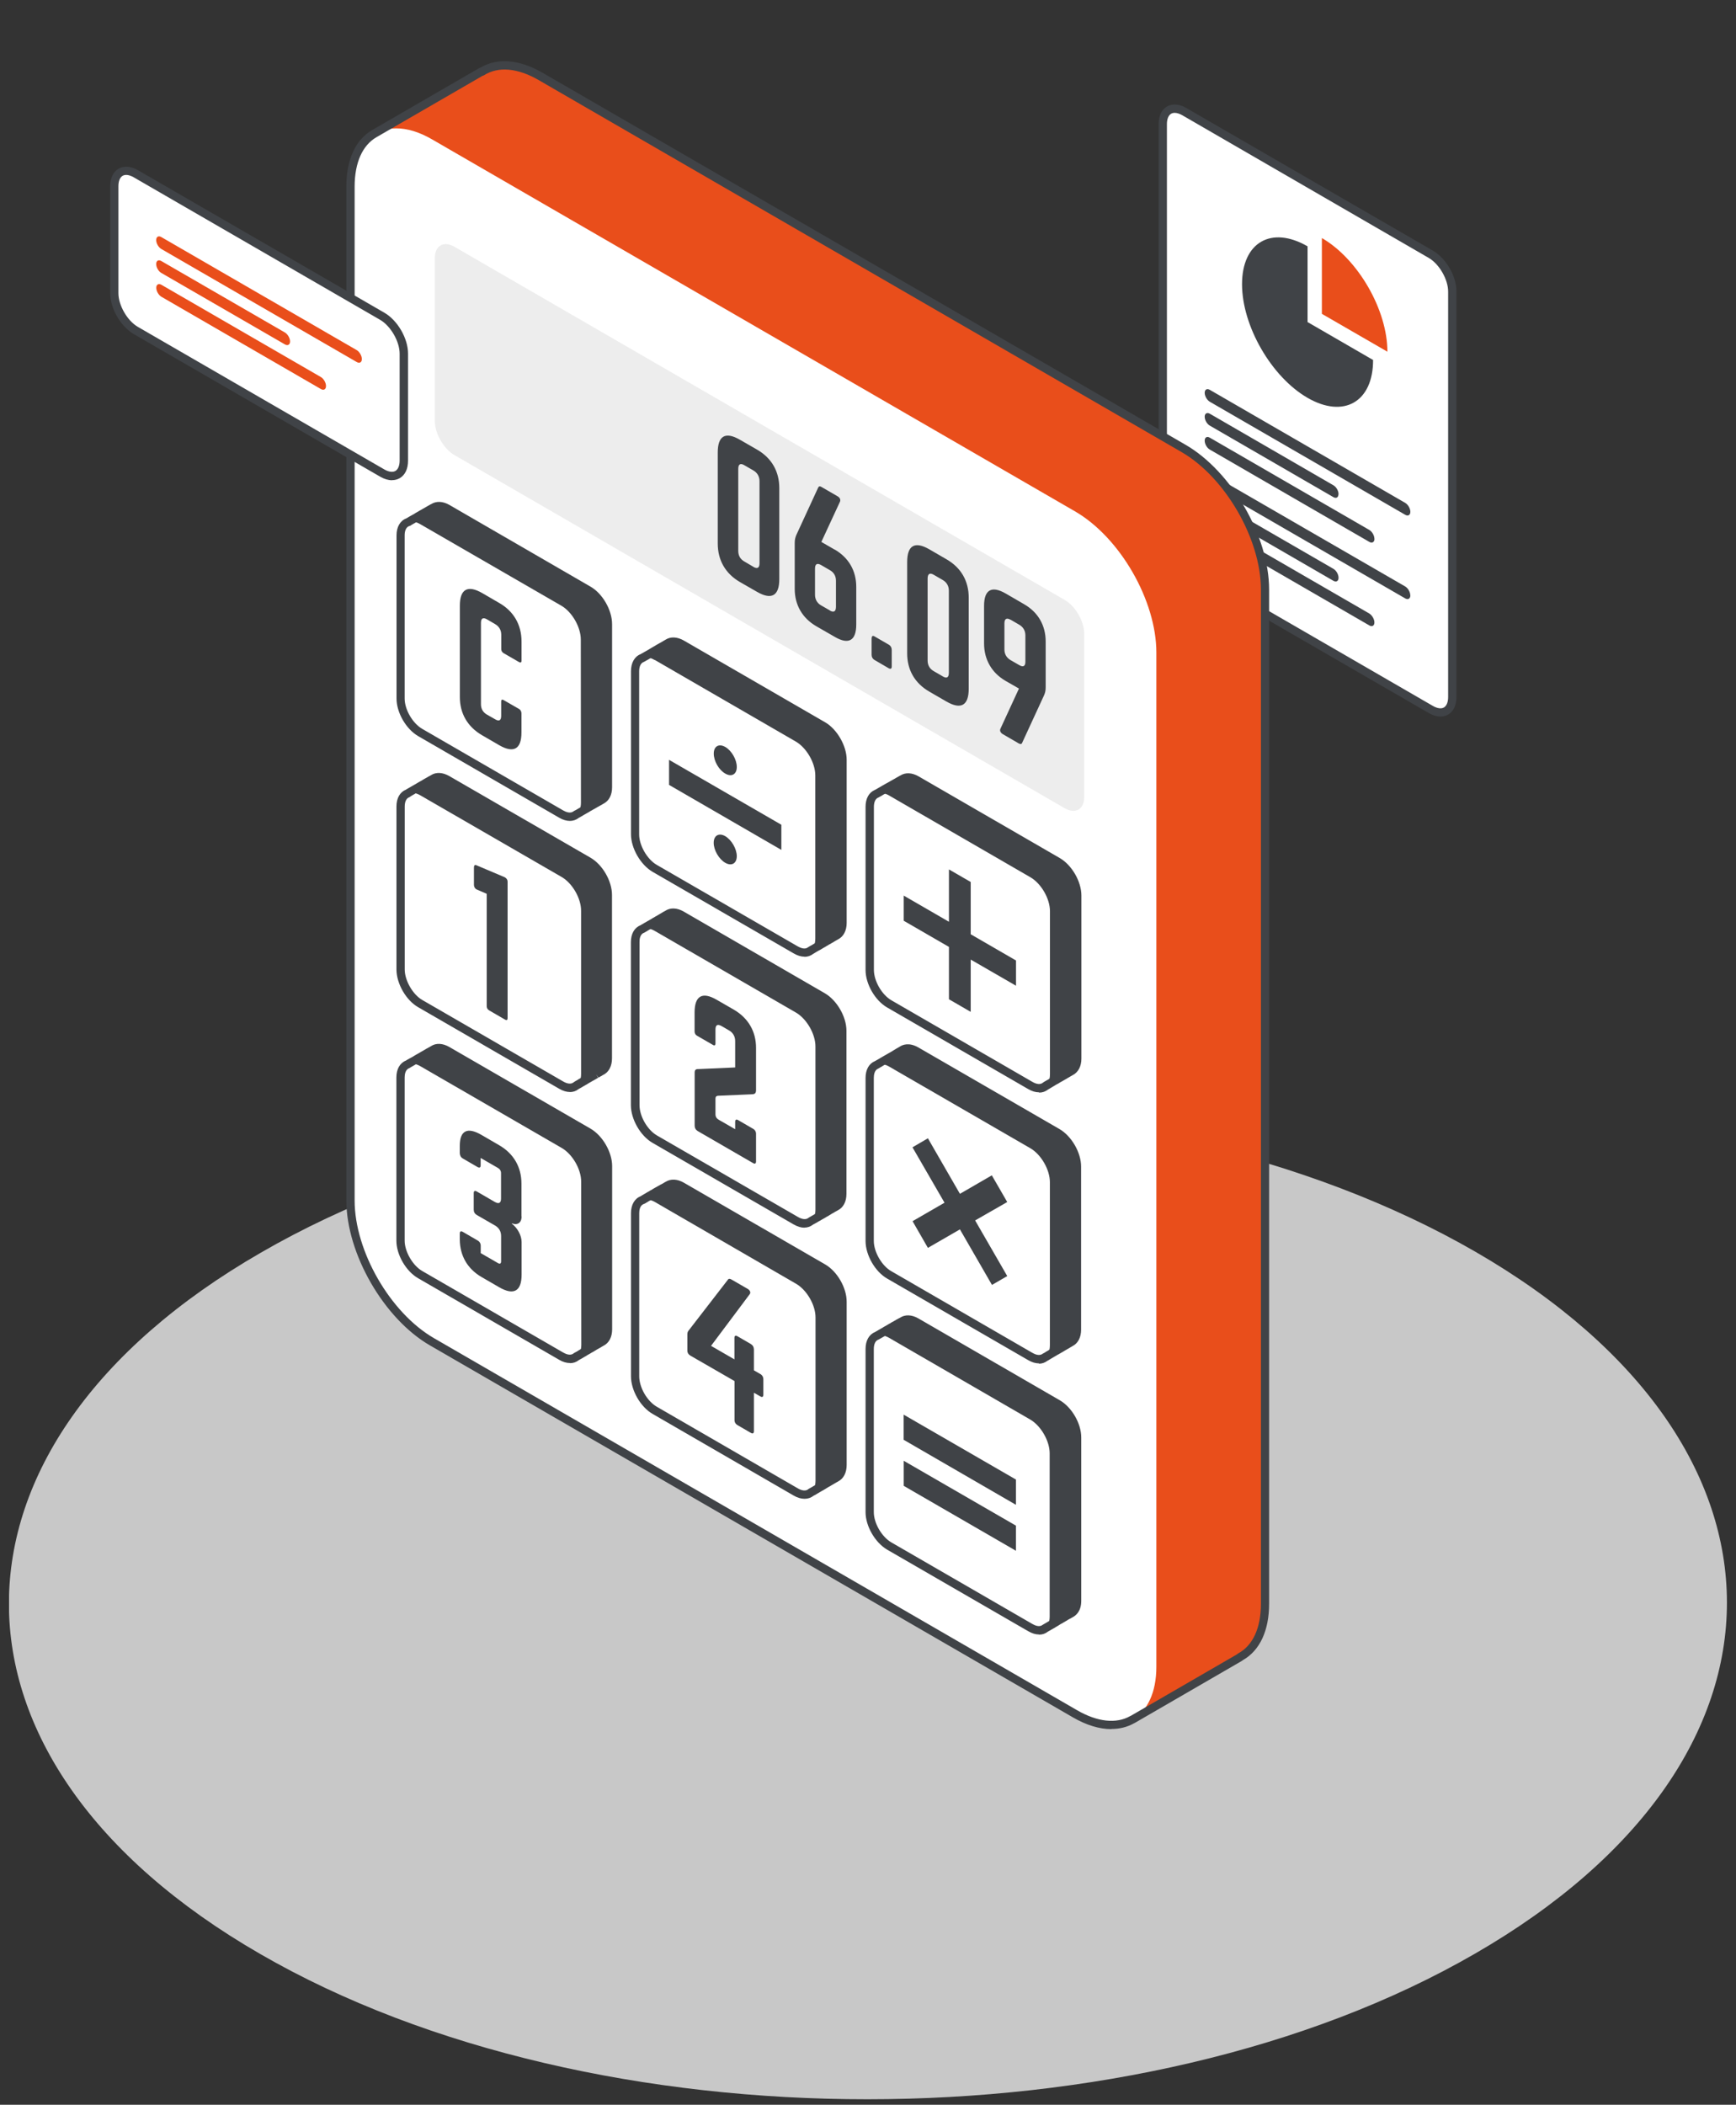 <svg width="118" height="143" viewBox="0 0 118 143" fill="none" xmlns="http://www.w3.org/2000/svg">
<rect x="0" y="0" width="118" height="143" fill="#333333" stroke="none"/>
<g clip-path="url(#clip0_5711_4816)">
<path opacity="0.8" d="M100.295 85.05C77.525 71.91 40.545 71.91 17.725 85.11C-5.075 98.25 -5.115 119.62 17.695 132.76C40.475 145.92 77.445 145.92 100.265 132.73C123.085 119.57 123.085 98.22 100.295 85.05Z" fill="#EDEDED"/>
<g clip-path="url(#clip1_5711_4816)">
<path d="M79.037 35.978C79.037 36.913 79.694 38.048 80.502 38.515L97.254 48.201C98.062 48.669 98.719 48.292 98.719 47.357V19.811C98.719 18.876 98.062 17.741 97.254 17.274L80.502 7.582C79.694 7.115 79.037 7.492 79.037 8.426V35.973V35.978Z" fill="white"/>
<path d="M97.911 48.684C97.66 48.684 97.389 48.603 97.114 48.443L80.361 38.756C79.463 38.239 78.756 37.013 78.756 35.973V8.426C78.756 7.869 78.957 7.447 79.323 7.236C79.689 7.025 80.16 7.06 80.642 7.341L97.394 17.027C98.297 17.55 99.005 18.771 98.999 19.811V47.357C98.999 47.915 98.799 48.337 98.433 48.548C98.277 48.639 98.097 48.684 97.911 48.684ZM79.844 7.668C79.754 7.668 79.674 7.688 79.603 7.728C79.423 7.834 79.318 8.09 79.318 8.431V35.978C79.318 36.807 79.924 37.857 80.642 38.274L97.394 47.96C97.69 48.131 97.966 48.171 98.147 48.066C98.327 47.96 98.433 47.704 98.433 47.362V19.811C98.433 18.982 97.826 17.932 97.109 17.52L80.361 7.829C80.175 7.723 80 7.668 79.844 7.668Z" fill="#404347"/>
<path d="M95.865 40.45C95.865 40.676 95.709 40.766 95.514 40.656L82.237 32.979C82.046 32.868 81.886 32.597 81.886 32.371C81.886 32.15 82.046 32.054 82.237 32.17L95.509 39.842C95.704 39.952 95.86 40.229 95.86 40.45H95.865ZM93.422 42.288C93.422 42.514 93.266 42.605 93.071 42.489L82.237 36.224C82.041 36.109 81.886 35.838 81.886 35.617C81.886 35.395 82.041 35.3 82.237 35.416L93.071 41.681C93.261 41.796 93.422 42.067 93.422 42.288ZM90.984 39.254C90.984 39.028 90.829 38.757 90.633 38.646L82.237 33.793C82.046 33.682 81.886 33.773 81.886 33.994C81.886 34.22 82.041 34.491 82.237 34.602L90.633 39.46C90.829 39.57 90.984 39.48 90.984 39.259V39.254ZM95.865 34.773C95.865 34.994 95.709 35.089 95.514 34.974L82.237 27.297C82.046 27.186 81.886 26.915 81.886 26.689C81.886 26.468 82.041 26.372 82.237 26.488L95.514 34.165C95.704 34.275 95.865 34.551 95.865 34.773ZM93.427 36.611C93.427 36.832 93.266 36.928 93.076 36.817L82.237 30.547C82.041 30.437 81.886 30.166 81.886 29.939C81.886 29.713 82.041 29.623 82.237 29.738L93.071 36.003C93.266 36.114 93.422 36.385 93.422 36.611H93.427ZM90.984 33.572C90.984 33.351 90.829 33.079 90.633 32.969L82.237 28.111C82.046 28 81.886 28.091 81.886 28.312C81.886 28.538 82.041 28.809 82.237 28.919L90.628 33.773C90.824 33.888 90.979 33.798 90.979 33.567L90.984 33.572ZM88.878 16.736C86.415 15.315 84.424 16.465 84.424 19.309C84.424 22.152 86.42 25.609 88.878 27.03C91.341 28.452 93.337 27.302 93.332 24.458L88.878 21.881V16.731V16.736Z" fill="#404347"/>
<path d="M89.851 16.173V21.323L94.305 23.895C94.305 21.052 92.308 17.595 89.851 16.173Z" fill="#E94E1B"/>
<path d="M25.448 9.076C24.445 9.654 23.828 10.895 23.823 12.658V81.557C23.823 85.099 26.306 89.395 29.366 91.163L73.068 116.434C74.588 117.313 75.967 117.399 76.965 116.831H76.981C76.981 116.831 76.986 116.831 76.99 116.831L84.288 112.606V112.591C85.332 112.033 85.984 110.787 85.984 108.968V40.064C85.984 36.532 83.511 32.236 80.446 30.468L36.749 5.192C35.169 4.278 33.749 4.233 32.741 4.881L32.731 4.866L25.453 9.076H25.448Z" fill="white"/>
<path d="M25.048 9.407C26.066 8.518 27.611 8.448 29.366 9.468L73.064 34.738C76.129 36.507 78.601 40.802 78.601 44.339V113.234C78.601 115.002 77.984 116.243 76.991 116.826L84.289 112.601V112.586C85.332 112.028 85.985 110.782 85.985 108.963V40.064C85.985 36.532 83.512 32.236 80.447 30.468L36.75 5.192C35.17 4.278 33.75 4.233 32.742 4.881L32.732 4.866L25.454 9.076C25.304 9.161 25.183 9.292 25.048 9.407Z" fill="#E94E1B"/>
<path d="M75.542 117.479C74.734 117.479 73.846 117.213 72.928 116.68L29.226 91.409C26.096 89.601 23.548 85.184 23.543 81.562V12.658C23.543 10.839 24.175 9.483 25.308 8.83L32.586 4.619C32.617 4.604 32.647 4.589 32.677 4.584C33.82 3.911 35.31 4.037 36.885 4.946L80.582 30.217C83.712 32.026 86.265 36.437 86.265 40.059V108.958C86.265 110.777 85.638 112.133 84.49 112.786C84.47 112.807 84.45 112.822 84.424 112.837L77.127 117.062C77.127 117.062 77.097 117.077 77.081 117.082C76.62 117.343 76.098 117.469 75.537 117.469L75.542 117.479ZM32.782 5.162L25.589 9.322C24.636 9.87 24.11 11.055 24.105 12.663V81.562C24.105 85.004 26.527 89.204 29.507 90.922L73.209 116.193C74.589 116.992 75.878 117.132 76.826 116.59C76.841 116.58 76.856 116.575 76.871 116.57L84.078 112.4C84.078 112.4 84.124 112.354 84.154 112.339C85.157 111.807 85.709 110.606 85.709 108.963V40.064C85.709 36.627 83.286 32.432 80.312 30.714L36.609 5.438C35.18 4.614 33.86 4.499 32.892 5.117C32.857 5.137 32.822 5.152 32.782 5.157V5.162Z" fill="#404347"/>
<path d="M40 76.93L30.41 71.383C30.018 71.157 29.677 71.162 29.431 71.328C29.401 71.343 29.371 71.363 29.346 71.383C29.316 71.393 29.286 71.413 29.256 71.433C29.226 71.448 29.196 71.469 29.171 71.484C29.136 71.499 29.11 71.514 29.08 71.534C29.05 71.549 29.025 71.569 28.995 71.584C28.965 71.599 28.935 71.614 28.91 71.634C28.88 71.649 28.85 71.665 28.825 71.685C28.794 71.695 28.764 71.715 28.739 71.735C28.704 71.75 28.684 71.77 28.654 71.79C28.619 71.805 28.594 71.82 28.564 71.835C28.539 71.85 28.503 71.871 28.478 71.885C28.448 71.901 28.418 71.916 28.393 71.936C28.358 71.951 28.333 71.966 28.303 71.986C28.273 72.001 28.243 72.021 28.218 72.036C28.188 72.051 28.157 72.066 28.127 72.087C28.097 72.102 28.072 72.117 28.042 72.137C28.007 72.152 27.982 72.167 27.952 72.187C27.922 72.202 27.897 72.222 27.866 72.237C27.836 72.247 27.806 72.267 27.781 72.287C27.766 72.297 27.756 72.302 27.741 72.313C27.445 72.423 27.25 72.73 27.25 73.207V84.29C27.25 85.144 27.841 86.169 28.584 86.596L38.179 92.142C38.595 92.383 38.961 92.368 39.207 92.162C39.217 92.157 39.227 92.152 39.242 92.142C39.272 92.127 39.303 92.107 39.328 92.092C39.358 92.077 39.388 92.062 39.418 92.042C39.448 92.027 39.478 92.012 39.503 91.992C39.538 91.977 39.563 91.957 39.593 91.936C39.623 91.921 39.654 91.906 39.679 91.891C39.709 91.876 39.739 91.856 39.764 91.836C39.794 91.821 39.824 91.806 39.849 91.786C39.879 91.771 39.909 91.755 39.94 91.735C39.97 91.72 40 91.7 40.025 91.685C40.055 91.67 40.085 91.65 40.115 91.63C40.145 91.615 40.175 91.6 40.2 91.585C40.23 91.57 40.261 91.549 40.286 91.529C40.316 91.519 40.346 91.499 40.371 91.479C40.401 91.464 40.431 91.449 40.456 91.429C40.491 91.414 40.516 91.394 40.546 91.374C40.577 91.364 40.607 91.344 40.632 91.323C40.662 91.308 40.692 91.293 40.722 91.273C40.747 91.263 40.782 91.238 40.807 91.223C40.837 91.213 40.867 91.193 40.898 91.173C41.163 91.047 41.339 90.751 41.339 90.304V79.221C41.339 78.371 40.742 77.347 40.01 76.92L40 76.93ZM40 40.094L30.41 34.542C30.018 34.316 29.677 34.321 29.431 34.492C29.396 34.502 29.371 34.517 29.341 34.542C29.306 34.557 29.281 34.572 29.251 34.592C29.221 34.607 29.191 34.622 29.166 34.642C29.131 34.653 29.1 34.673 29.075 34.693C29.04 34.708 29.015 34.723 28.99 34.743C28.955 34.753 28.93 34.773 28.9 34.788C28.875 34.803 28.845 34.818 28.814 34.839C28.779 34.853 28.754 34.874 28.724 34.894C28.694 34.904 28.664 34.924 28.639 34.944C28.604 34.959 28.579 34.974 28.549 34.994C28.518 35.009 28.488 35.024 28.463 35.044C28.428 35.054 28.403 35.075 28.373 35.095C28.343 35.11 28.313 35.125 28.288 35.15C28.253 35.165 28.228 35.175 28.198 35.2C28.167 35.21 28.137 35.23 28.112 35.25C28.077 35.266 28.052 35.281 28.027 35.301C27.992 35.311 27.962 35.331 27.937 35.351C27.902 35.366 27.877 35.381 27.851 35.401C27.821 35.416 27.791 35.431 27.766 35.456C27.756 35.456 27.751 35.467 27.741 35.471C27.435 35.577 27.235 35.889 27.235 36.366V47.454C27.235 48.303 27.831 49.333 28.569 49.76L38.159 55.306C38.575 55.547 38.936 55.532 39.182 55.326C39.197 55.316 39.207 55.311 39.222 55.306C39.257 55.291 39.282 55.276 39.307 55.256C39.338 55.241 39.368 55.221 39.393 55.206C39.423 55.191 39.453 55.176 39.478 55.156C39.508 55.141 39.538 55.12 39.563 55.105C39.598 55.09 39.623 55.075 39.654 55.055C39.684 55.04 39.714 55.025 39.739 55.005C39.774 54.99 39.799 54.975 39.829 54.955C39.864 54.94 39.889 54.925 39.919 54.904C39.95 54.889 39.975 54.874 40.005 54.854C40.04 54.834 40.065 54.819 40.09 54.804C40.125 54.789 40.15 54.774 40.18 54.749C40.215 54.734 40.24 54.718 40.27 54.703C40.301 54.688 40.326 54.668 40.356 54.653C40.386 54.638 40.416 54.623 40.441 54.598C40.471 54.583 40.501 54.568 40.531 54.548C40.561 54.533 40.592 54.517 40.617 54.497C40.647 54.482 40.677 54.467 40.707 54.452C40.737 54.432 40.767 54.417 40.792 54.402C40.822 54.387 40.852 54.367 40.877 54.347C41.148 54.221 41.319 53.925 41.324 53.477V42.4C41.324 41.545 40.727 40.511 39.995 40.094H40ZM71.885 76.95L62.295 71.403C61.899 71.177 61.557 71.182 61.317 71.348C61.287 71.363 61.257 71.378 61.227 71.398C61.196 71.413 61.166 71.428 61.141 71.448C61.106 71.463 61.076 71.479 61.051 71.499C61.016 71.519 60.991 71.534 60.961 71.554C60.925 71.569 60.9 71.584 60.875 71.604C60.845 71.624 60.815 71.639 60.785 71.659C60.755 71.674 60.725 71.69 60.7 71.71C60.67 71.725 60.64 71.74 60.609 71.76C60.579 71.775 60.549 71.79 60.524 71.81C60.494 71.825 60.464 71.84 60.439 71.86C60.404 71.871 60.374 71.891 60.349 71.906C60.314 71.926 60.288 71.936 60.258 71.961C60.228 71.976 60.198 71.991 60.168 72.011C60.143 72.026 60.113 72.041 60.083 72.061C60.053 72.076 60.023 72.091 59.998 72.112C59.968 72.127 59.937 72.142 59.907 72.162C59.877 72.177 59.847 72.192 59.817 72.212C59.787 72.227 59.757 72.242 59.732 72.262C59.702 72.277 59.672 72.293 59.642 72.313C59.626 72.323 59.611 72.333 59.596 72.343C59.305 72.453 59.115 72.765 59.115 73.232V84.315C59.115 85.164 59.712 86.194 60.444 86.616L70.039 92.162C70.451 92.404 70.812 92.394 71.052 92.193C71.067 92.183 71.082 92.177 71.097 92.168C71.128 92.157 71.158 92.137 71.183 92.117C71.218 92.102 71.243 92.087 71.273 92.062C71.303 92.052 71.333 92.032 71.363 92.012C71.398 92.002 71.424 91.982 71.449 91.962C71.479 91.951 71.509 91.931 71.534 91.911C71.569 91.901 71.599 91.881 71.624 91.861C71.659 91.846 71.684 91.831 71.715 91.806C71.75 91.796 71.775 91.776 71.8 91.76C71.835 91.746 71.86 91.73 71.89 91.705C71.92 91.695 71.95 91.675 71.98 91.655C72.015 91.645 72.04 91.625 72.071 91.605C72.101 91.59 72.131 91.575 72.161 91.549C72.191 91.54 72.221 91.519 72.246 91.499C72.276 91.484 72.306 91.469 72.331 91.449C72.367 91.434 72.392 91.424 72.422 91.394C72.452 91.384 72.482 91.369 72.507 91.349C72.537 91.334 72.567 91.318 72.592 91.298C72.627 91.283 72.652 91.268 72.677 91.243C72.713 91.233 72.743 91.213 72.768 91.193C73.034 91.067 73.209 90.771 73.209 90.319V79.236C73.209 78.387 72.617 77.357 71.885 76.935V76.95ZM71.885 95.373L62.29 89.821C61.899 89.59 61.557 89.6 61.317 89.766C61.287 89.781 61.257 89.801 61.227 89.816C61.191 89.831 61.166 89.851 61.136 89.867C61.106 89.882 61.076 89.902 61.051 89.917C61.016 89.932 60.991 89.952 60.961 89.972C60.931 89.987 60.9 90.002 60.87 90.022C60.84 90.037 60.815 90.057 60.785 90.073C60.755 90.088 60.725 90.108 60.7 90.123C60.665 90.138 60.64 90.158 60.609 90.173C60.574 90.188 60.544 90.208 60.519 90.228C60.489 90.243 60.459 90.258 60.429 90.278C60.399 90.293 60.369 90.314 60.339 90.329C60.309 90.344 60.283 90.364 60.248 90.379C60.213 90.394 60.188 90.414 60.158 90.429C60.128 90.444 60.103 90.464 60.073 90.484C60.043 90.495 60.013 90.515 59.983 90.535C59.953 90.55 59.922 90.565 59.897 90.58C59.862 90.6 59.832 90.615 59.807 90.635C59.777 90.65 59.747 90.67 59.717 90.685C59.687 90.701 59.657 90.721 59.631 90.736C59.616 90.741 59.606 90.751 59.596 90.761C59.3 90.871 59.105 91.183 59.105 91.66V102.743C59.105 103.592 59.702 104.617 60.439 105.049L70.029 110.591C70.445 110.832 70.807 110.822 71.052 110.616C71.067 110.606 71.082 110.601 71.093 110.591C71.123 110.575 71.148 110.555 71.178 110.54C71.208 110.525 71.238 110.505 71.268 110.49C71.298 110.475 71.323 110.455 71.353 110.44C71.388 110.425 71.418 110.405 71.444 110.385C71.474 110.369 71.504 110.349 71.534 110.339C71.559 110.324 71.589 110.304 71.619 110.284C71.649 110.269 71.679 110.249 71.709 110.234C71.74 110.219 71.77 110.199 71.795 110.184C71.83 110.169 71.855 110.148 71.885 110.128C71.92 110.113 71.945 110.098 71.975 110.078C72.005 110.063 72.035 110.043 72.061 110.033C72.091 110.013 72.121 109.998 72.151 109.978C72.186 109.958 72.211 109.942 72.241 109.927C72.271 109.912 72.296 109.892 72.326 109.877C72.362 109.862 72.387 109.842 72.417 109.822C72.442 109.807 72.472 109.787 72.502 109.772C72.537 109.757 72.562 109.736 72.592 109.721C72.627 109.706 72.652 109.686 72.683 109.671C72.713 109.656 72.743 109.636 72.768 109.621C73.039 109.49 73.209 109.199 73.209 108.752V97.659C73.209 96.815 72.612 95.785 71.88 95.368L71.885 95.373ZM55.945 67.731L46.35 62.184C45.958 61.963 45.612 61.963 45.372 62.134C45.337 62.149 45.311 62.164 45.281 62.184C45.251 62.199 45.221 62.214 45.196 62.234C45.166 62.249 45.136 62.264 45.106 62.285C45.081 62.3 45.045 62.315 45.02 62.335C44.99 62.35 44.96 62.365 44.935 62.385C44.9 62.4 44.875 62.415 44.85 62.43C44.815 62.445 44.79 62.465 44.76 62.486C44.73 62.501 44.7 62.516 44.674 62.536C44.644 62.556 44.614 62.571 44.584 62.591C44.549 62.601 44.524 62.616 44.499 62.641C44.464 62.656 44.439 62.672 44.408 62.692C44.378 62.702 44.348 62.722 44.323 62.742C44.293 62.752 44.263 62.772 44.238 62.792C44.203 62.807 44.178 62.822 44.148 62.837C44.113 62.852 44.087 62.872 44.057 62.892C44.027 62.908 43.997 62.923 43.967 62.943C43.937 62.958 43.907 62.973 43.882 62.993C43.852 63.003 43.822 63.023 43.797 63.043C43.761 63.058 43.736 63.073 43.706 63.093C43.691 63.099 43.676 63.109 43.666 63.119C43.37 63.229 43.175 63.536 43.18 64.013V75.096C43.18 75.95 43.777 76.98 44.509 77.402L54.099 82.943C54.515 83.184 54.882 83.174 55.122 82.974C55.137 82.963 55.147 82.959 55.162 82.953C55.193 82.938 55.223 82.923 55.253 82.903C55.283 82.893 55.313 82.873 55.338 82.853C55.373 82.843 55.403 82.823 55.428 82.803C55.463 82.788 55.488 82.767 55.514 82.752C55.549 82.737 55.574 82.722 55.604 82.702C55.639 82.687 55.664 82.667 55.694 82.652C55.724 82.637 55.754 82.617 55.779 82.602C55.809 82.587 55.84 82.567 55.87 82.552C55.9 82.536 55.93 82.521 55.955 82.501C55.985 82.486 56.015 82.471 56.04 82.446C56.07 82.436 56.1 82.416 56.13 82.401C56.166 82.386 56.191 82.366 56.221 82.346C56.251 82.331 56.281 82.315 56.306 82.3C56.336 82.29 56.366 82.27 56.391 82.25C56.426 82.23 56.456 82.215 56.481 82.2C56.517 82.185 56.547 82.17 56.572 82.15C56.607 82.135 56.632 82.119 56.657 82.099C56.692 82.084 56.717 82.069 56.747 82.049C56.778 82.034 56.808 82.019 56.833 81.999C57.103 81.868 57.274 81.577 57.274 81.13V70.042C57.274 69.198 56.682 68.173 55.95 67.746L55.945 67.731ZM55.94 49.313L46.35 43.766C45.953 43.535 45.612 43.54 45.367 43.711C45.331 43.726 45.306 43.741 45.281 43.761C45.251 43.781 45.221 43.796 45.196 43.816C45.161 43.826 45.136 43.846 45.111 43.867C45.076 43.882 45.051 43.897 45.02 43.917C44.985 43.932 44.96 43.947 44.935 43.967C44.905 43.982 44.875 43.997 44.85 44.017C44.815 44.032 44.79 44.042 44.76 44.068C44.73 44.083 44.705 44.103 44.669 44.118C44.639 44.133 44.609 44.148 44.579 44.168C44.554 44.183 44.519 44.198 44.494 44.218C44.459 44.228 44.434 44.248 44.404 44.269C44.368 44.284 44.343 44.299 44.318 44.319C44.283 44.334 44.258 44.354 44.228 44.374C44.198 44.384 44.168 44.404 44.143 44.424C44.113 44.439 44.083 44.454 44.057 44.474C44.022 44.49 43.997 44.505 43.972 44.525C43.937 44.54 43.912 44.555 43.882 44.575C43.852 44.59 43.822 44.605 43.797 44.62C43.767 44.635 43.736 44.655 43.706 44.675C43.691 44.681 43.681 44.691 43.671 44.696C43.37 44.801 43.175 45.113 43.18 45.595V56.678C43.18 57.527 43.777 58.557 44.514 58.989L54.104 64.53C54.52 64.772 54.882 64.761 55.127 64.561C55.142 64.55 55.157 64.545 55.167 64.535C55.197 64.52 55.228 64.5 55.253 64.485C55.283 64.47 55.313 64.455 55.338 64.435C55.368 64.42 55.398 64.4 55.423 64.385C55.458 64.37 55.488 64.35 55.514 64.334C55.544 64.319 55.574 64.304 55.604 64.284C55.629 64.269 55.664 64.249 55.689 64.234C55.719 64.219 55.749 64.199 55.774 64.184C55.809 64.169 55.834 64.148 55.86 64.133C55.895 64.118 55.92 64.103 55.95 64.083C55.98 64.068 56.01 64.053 56.035 64.033C56.065 64.018 56.095 63.998 56.125 63.983C56.156 63.963 56.186 63.948 56.211 63.928C56.246 63.907 56.271 63.897 56.301 63.877C56.331 63.857 56.361 63.842 56.386 63.827C56.421 63.812 56.446 63.792 56.477 63.777C56.507 63.762 56.532 63.742 56.562 63.727C56.597 63.712 56.622 63.696 56.652 63.676C56.682 63.661 56.712 63.646 56.737 63.626C56.772 63.611 56.803 63.591 56.828 63.576C57.093 63.45 57.269 63.154 57.269 62.702V51.614C57.269 50.78 56.672 49.74 55.94 49.318V49.313ZM55.94 86.149L46.35 80.602C45.958 80.376 45.612 80.381 45.372 80.552C45.342 80.562 45.311 80.582 45.286 80.602C45.251 80.617 45.231 80.637 45.201 80.657C45.171 80.672 45.141 80.688 45.116 80.708C45.086 80.723 45.056 80.743 45.026 80.758C44.995 80.773 44.965 80.793 44.94 80.808C44.905 80.823 44.88 80.838 44.85 80.858C44.82 80.874 44.79 80.894 44.765 80.909C44.73 80.924 44.705 80.944 44.674 80.959C44.644 80.974 44.614 80.994 44.589 81.009C44.554 81.024 44.529 81.039 44.499 81.059C44.469 81.075 44.444 81.095 44.414 81.11C44.383 81.12 44.353 81.14 44.323 81.16C44.293 81.18 44.263 81.195 44.238 81.215C44.208 81.225 44.178 81.245 44.148 81.265C44.118 81.28 44.093 81.3 44.062 81.316C44.032 81.331 44.002 81.351 43.972 81.366C43.947 81.381 43.912 81.401 43.887 81.416C43.857 81.431 43.827 81.446 43.802 81.466C43.767 81.481 43.741 81.496 43.716 81.517C43.701 81.517 43.691 81.532 43.681 81.537C43.38 81.642 43.185 81.954 43.185 82.426V93.519C43.19 94.373 43.782 95.398 44.519 95.82L54.109 101.371C54.525 101.613 54.892 101.598 55.132 101.392C55.142 101.387 55.157 101.382 55.167 101.371C55.203 101.356 55.228 101.341 55.253 101.321C55.288 101.311 55.313 101.291 55.338 101.276C55.373 101.261 55.398 101.241 55.423 101.221C55.458 101.211 55.488 101.191 55.514 101.171C55.549 101.155 55.574 101.135 55.604 101.12C55.634 101.105 55.664 101.085 55.689 101.065C55.719 101.05 55.749 101.035 55.774 101.015C55.809 101 55.834 100.985 55.865 100.965C55.9 100.949 55.925 100.934 55.95 100.914C55.98 100.899 56.01 100.879 56.035 100.864C56.065 100.849 56.095 100.829 56.125 100.809C56.156 100.794 56.186 100.779 56.216 100.759C56.246 100.743 56.276 100.728 56.306 100.708C56.336 100.693 56.366 100.678 56.391 100.658C56.426 100.643 56.451 100.628 56.481 100.608C56.512 100.593 56.537 100.573 56.567 100.553C56.602 100.537 56.627 100.527 56.657 100.502C56.682 100.487 56.717 100.467 56.742 100.452C56.778 100.437 56.803 100.422 56.833 100.402C57.099 100.276 57.274 99.98 57.274 99.528V88.445C57.274 87.596 56.682 86.566 55.95 86.144L55.94 86.149ZM60.449 68.208L70.039 73.754C70.456 73.996 70.822 73.981 71.062 73.78C71.078 73.775 71.088 73.764 71.103 73.76C71.138 73.744 71.163 73.724 71.193 73.709C71.218 73.694 71.248 73.679 71.278 73.659C71.313 73.639 71.338 73.624 71.368 73.609C71.398 73.594 71.429 73.574 71.454 73.558C71.489 73.543 71.514 73.528 71.544 73.508C71.569 73.493 71.599 73.473 71.624 73.458C71.659 73.443 71.689 73.423 71.715 73.408C71.745 73.393 71.775 73.373 71.805 73.363C71.835 73.343 71.865 73.327 71.89 73.307C71.92 73.292 71.95 73.277 71.98 73.257C72.015 73.242 72.04 73.222 72.066 73.207C72.101 73.192 72.126 73.172 72.156 73.157C72.186 73.141 72.216 73.126 72.241 73.106C72.271 73.091 72.301 73.071 72.326 73.056C72.356 73.036 72.387 73.021 72.417 73.001C72.452 72.981 72.477 72.966 72.507 72.951C72.537 72.936 72.567 72.915 72.597 72.9C72.627 72.885 72.657 72.87 72.688 72.85C72.718 72.835 72.743 72.815 72.773 72.8C73.044 72.669 73.219 72.373 73.214 71.931V60.848C73.214 60.004 72.622 58.969 71.89 58.542L62.3 52.995C61.909 52.769 61.568 52.774 61.327 52.945C61.292 52.96 61.267 52.975 61.236 52.995C61.206 53.01 61.176 53.025 61.151 53.045C61.121 53.061 61.091 53.076 61.061 53.096C61.036 53.111 61.006 53.126 60.976 53.146C60.946 53.161 60.916 53.181 60.885 53.196C60.855 53.211 60.825 53.226 60.8 53.246C60.765 53.267 60.74 53.282 60.715 53.297C60.685 53.312 60.655 53.327 60.625 53.347C60.594 53.362 60.564 53.382 60.539 53.402C60.509 53.417 60.479 53.432 60.449 53.452C60.414 53.468 60.389 53.483 60.359 53.503C60.329 53.518 60.298 53.533 60.268 53.553C60.238 53.568 60.208 53.583 60.178 53.603C60.148 53.618 60.118 53.633 60.093 53.648C60.058 53.669 60.033 53.678 60.003 53.704C59.977 53.719 59.947 53.734 59.917 53.749C59.887 53.764 59.857 53.779 59.827 53.804C59.797 53.819 59.772 53.834 59.742 53.854C59.712 53.864 59.682 53.885 59.651 53.905C59.636 53.915 59.621 53.925 59.606 53.93C59.31 54.04 59.12 54.352 59.12 54.824V65.912C59.125 66.761 59.712 67.791 60.454 68.218L60.449 68.208ZM28.564 68.183L38.159 73.729C38.57 73.966 38.931 73.955 39.177 73.754C39.192 73.744 39.207 73.739 39.217 73.729C39.247 73.714 39.277 73.694 39.307 73.679C39.338 73.664 39.368 73.649 39.393 73.629C39.423 73.609 39.453 73.594 39.478 73.574C39.508 73.564 39.538 73.543 39.563 73.523C39.598 73.508 39.623 73.493 39.654 73.468C39.684 73.458 39.714 73.438 39.739 73.423C39.769 73.408 39.799 73.393 39.824 73.373C39.859 73.353 39.884 73.338 39.909 73.322C39.944 73.307 39.97 73.292 40 73.272C40.03 73.257 40.06 73.242 40.085 73.222C40.115 73.207 40.145 73.187 40.175 73.172C40.205 73.157 40.235 73.136 40.261 73.121C40.291 73.106 40.321 73.091 40.346 73.071C40.376 73.056 40.406 73.036 40.431 73.021C40.466 73.011 40.491 72.991 40.521 72.971C40.551 72.951 40.581 72.936 40.612 72.915C40.642 72.9 40.672 72.885 40.697 72.865C40.727 72.855 40.757 72.835 40.782 72.815C40.812 72.8 40.842 72.78 40.867 72.765C41.138 72.639 41.309 72.343 41.309 71.891V60.808C41.309 59.964 40.717 58.929 39.985 58.507L30.395 52.965C30.003 52.734 29.662 52.739 29.416 52.905C29.386 52.92 29.356 52.935 29.326 52.955C29.296 52.965 29.266 52.98 29.241 53C29.206 53.015 29.181 53.03 29.156 53.056C29.12 53.066 29.095 53.086 29.065 53.101C29.03 53.116 29.005 53.131 28.975 53.156C28.945 53.166 28.915 53.186 28.89 53.206C28.855 53.221 28.829 53.236 28.804 53.257C28.769 53.267 28.744 53.287 28.714 53.307C28.684 53.322 28.654 53.337 28.624 53.357C28.594 53.367 28.564 53.382 28.539 53.407C28.509 53.422 28.483 53.437 28.453 53.458C28.423 53.472 28.393 53.488 28.368 53.508C28.333 53.523 28.308 53.538 28.283 53.558C28.253 53.568 28.223 53.588 28.198 53.608C28.167 53.623 28.137 53.638 28.112 53.658C28.077 53.673 28.052 53.694 28.027 53.714C27.992 53.724 27.967 53.744 27.937 53.759C27.902 53.774 27.872 53.789 27.846 53.814C27.811 53.829 27.786 53.844 27.761 53.864C27.746 53.869 27.736 53.88 27.721 53.889C27.425 54 27.23 54.306 27.23 54.784V65.867C27.235 66.716 27.821 67.751 28.564 68.173V68.183Z" fill="white"/>
<path d="M41.324 60.813V71.896C41.324 72.343 41.153 72.644 40.882 72.77C40.857 72.785 40.827 72.805 40.797 72.82C40.767 72.84 40.742 72.86 40.712 72.87C40.682 72.89 40.657 72.905 40.627 72.921C40.596 72.941 40.566 72.956 40.536 72.976C40.511 72.991 40.481 73.011 40.446 73.026C40.421 73.046 40.391 73.061 40.361 73.076C40.331 73.096 40.306 73.111 40.275 73.126C40.245 73.147 40.22 73.162 40.19 73.177C40.16 73.192 40.13 73.212 40.1 73.227C40.075 73.247 40.04 73.262 40.015 73.277C39.984 73.297 39.959 73.312 39.924 73.327C39.899 73.347 39.869 73.363 39.839 73.378C39.814 73.398 39.784 73.413 39.754 73.428C39.729 73.443 39.699 73.463 39.669 73.473C39.638 73.498 39.613 73.513 39.578 73.528C39.553 73.549 39.523 73.564 39.493 73.579C39.468 73.604 39.433 73.619 39.408 73.634C39.378 73.649 39.347 73.669 39.322 73.684C39.292 73.704 39.262 73.719 39.232 73.734C39.207 73.749 39.177 73.769 39.147 73.785C39.363 73.639 39.498 73.363 39.498 72.966V61.883C39.503 61.039 38.906 60.004 38.174 59.582L28.579 54.04C28.233 53.839 27.932 53.824 27.696 53.935C27.721 53.915 27.751 53.895 27.781 53.885C27.806 53.864 27.836 53.849 27.866 53.834C27.892 53.809 27.922 53.794 27.957 53.779C27.987 53.764 28.012 53.744 28.047 53.734C28.077 53.709 28.102 53.694 28.132 53.678C28.162 53.663 28.187 53.643 28.218 53.628C28.243 53.608 28.273 53.593 28.303 53.578C28.328 53.558 28.358 53.543 28.388 53.528C28.418 53.508 28.448 53.488 28.473 53.477C28.503 53.458 28.529 53.442 28.559 53.427C28.584 53.407 28.619 53.387 28.644 53.377C28.674 53.357 28.704 53.337 28.734 53.327C28.764 53.307 28.789 53.292 28.824 53.277C28.849 53.257 28.875 53.236 28.91 53.226C28.935 53.206 28.965 53.186 28.995 53.176C29.025 53.151 29.05 53.141 29.085 53.121C29.115 53.106 29.14 53.086 29.175 53.076C29.206 53.05 29.231 53.035 29.261 53.02C29.286 53 29.316 52.985 29.346 52.975C29.376 52.955 29.406 52.935 29.436 52.925C29.682 52.759 30.023 52.754 30.414 52.985L40.005 58.527C40.737 58.949 41.334 59.984 41.329 60.828L41.324 60.813ZM40.621 91.334C40.652 91.318 40.682 91.303 40.712 91.283C40.737 91.273 40.772 91.248 40.797 91.233C40.827 91.223 40.857 91.203 40.887 91.183C41.153 91.057 41.329 90.761 41.329 90.314V79.231C41.329 78.382 40.732 77.357 40 76.93L30.409 71.383C30.018 71.157 29.677 71.162 29.431 71.328C29.401 71.343 29.371 71.363 29.346 71.383C29.316 71.393 29.286 71.413 29.256 71.433C29.226 71.448 29.196 71.469 29.171 71.484C29.135 71.499 29.11 71.514 29.08 71.534C29.05 71.549 29.025 71.569 28.995 71.584C28.965 71.599 28.935 71.614 28.91 71.634C28.88 71.649 28.849 71.665 28.824 71.685C28.794 71.695 28.764 71.715 28.739 71.735C28.704 71.75 28.684 71.77 28.654 71.79C28.619 71.805 28.594 71.82 28.564 71.835C28.538 71.85 28.503 71.871 28.478 71.885C28.448 71.901 28.418 71.916 28.393 71.936C28.358 71.951 28.333 71.966 28.303 71.986C28.273 72.001 28.243 72.021 28.218 72.036C28.187 72.051 28.157 72.066 28.127 72.087C28.097 72.102 28.072 72.117 28.042 72.137C28.007 72.152 27.982 72.167 27.952 72.187C27.922 72.202 27.896 72.222 27.866 72.237C27.836 72.247 27.806 72.267 27.781 72.287C27.751 72.308 27.721 72.323 27.696 72.343C27.937 72.227 28.243 72.242 28.589 72.448L38.184 77.995C38.911 78.417 39.508 79.442 39.503 80.291L39.513 91.379C39.508 91.776 39.368 92.042 39.152 92.193C39.187 92.177 39.212 92.162 39.242 92.142C39.272 92.127 39.302 92.107 39.327 92.092C39.358 92.077 39.388 92.062 39.418 92.042C39.448 92.027 39.478 92.012 39.503 91.992C39.538 91.977 39.563 91.957 39.593 91.936C39.623 91.921 39.654 91.906 39.678 91.891C39.709 91.876 39.739 91.856 39.764 91.836C39.794 91.821 39.824 91.806 39.849 91.786C39.879 91.771 39.909 91.755 39.939 91.735C39.969 91.72 40 91.7 40.025 91.685C40.055 91.67 40.085 91.65 40.115 91.63C40.145 91.615 40.175 91.6 40.2 91.585C40.23 91.57 40.26 91.549 40.285 91.529C40.316 91.519 40.346 91.499 40.371 91.479C40.401 91.464 40.431 91.449 40.456 91.429C40.491 91.414 40.516 91.394 40.546 91.374C40.576 91.364 40.606 91.344 40.632 91.323L40.621 91.334ZM56.562 100.558C56.597 100.542 56.622 100.532 56.652 100.507C56.677 100.492 56.712 100.472 56.737 100.457C56.772 100.442 56.797 100.427 56.828 100.407C57.093 100.281 57.269 99.985 57.269 99.533V88.45C57.269 87.601 56.677 86.571 55.945 86.149L46.355 80.602C45.963 80.376 45.617 80.381 45.377 80.552C45.346 80.562 45.316 80.582 45.291 80.602C45.256 80.617 45.236 80.637 45.206 80.657C45.176 80.672 45.146 80.688 45.121 80.708C45.091 80.723 45.06 80.743 45.03 80.758C45 80.773 44.97 80.793 44.945 80.808C44.91 80.823 44.885 80.838 44.855 80.858C44.825 80.874 44.795 80.894 44.77 80.909C44.734 80.924 44.709 80.944 44.679 80.959C44.649 80.974 44.619 80.994 44.594 81.009C44.559 81.024 44.534 81.039 44.504 81.059C44.474 81.074 44.449 81.094 44.419 81.11C44.388 81.12 44.358 81.14 44.328 81.16C44.298 81.18 44.268 81.195 44.243 81.215C44.213 81.225 44.183 81.245 44.153 81.265C44.123 81.28 44.097 81.3 44.067 81.316C44.037 81.331 44.007 81.351 43.977 81.366C43.952 81.381 43.917 81.401 43.892 81.416C43.862 81.431 43.832 81.446 43.806 81.466C43.771 81.481 43.746 81.496 43.721 81.517C43.686 81.527 43.656 81.547 43.631 81.562C43.867 81.451 44.173 81.471 44.519 81.667L54.109 87.219C54.841 87.641 55.438 88.671 55.433 89.515V100.593C55.433 100.995 55.298 101.266 55.082 101.417C55.117 101.407 55.147 101.392 55.167 101.366C55.202 101.351 55.227 101.336 55.252 101.316C55.288 101.306 55.313 101.286 55.338 101.271C55.373 101.256 55.398 101.236 55.423 101.216C55.458 101.206 55.488 101.186 55.513 101.165C55.548 101.15 55.574 101.13 55.604 101.115C55.634 101.1 55.664 101.08 55.689 101.06C55.719 101.045 55.749 101.03 55.774 101.01C55.809 100.995 55.834 100.98 55.864 100.959C55.9 100.944 55.925 100.929 55.95 100.909C55.98 100.894 56.01 100.874 56.035 100.859C56.065 100.844 56.095 100.824 56.125 100.804C56.155 100.789 56.185 100.774 56.216 100.754C56.246 100.738 56.276 100.723 56.306 100.703C56.336 100.688 56.366 100.673 56.391 100.653C56.426 100.638 56.451 100.623 56.481 100.603C56.511 100.588 56.537 100.568 56.567 100.548L56.562 100.558ZM57.264 81.115V70.027C57.264 69.183 56.672 68.158 55.94 67.731L46.344 62.184C45.953 61.963 45.607 61.963 45.366 62.134C45.331 62.149 45.306 62.164 45.276 62.184C45.246 62.199 45.216 62.214 45.191 62.234C45.161 62.249 45.131 62.264 45.101 62.285C45.075 62.3 45.04 62.315 45.015 62.335C44.985 62.35 44.955 62.365 44.93 62.385C44.895 62.4 44.87 62.415 44.845 62.43C44.81 62.445 44.785 62.465 44.755 62.486C44.724 62.501 44.694 62.516 44.669 62.536C44.639 62.556 44.609 62.571 44.579 62.591C44.544 62.601 44.519 62.616 44.494 62.641C44.459 62.656 44.434 62.672 44.403 62.692C44.373 62.702 44.343 62.722 44.318 62.742C44.288 62.752 44.258 62.772 44.233 62.792C44.198 62.807 44.173 62.822 44.143 62.837C44.108 62.852 44.082 62.872 44.052 62.892C44.022 62.908 43.992 62.923 43.962 62.943C43.932 62.958 43.902 62.973 43.877 62.993C43.847 63.003 43.817 63.023 43.791 63.043C43.756 63.058 43.731 63.073 43.701 63.093C43.671 63.109 43.646 63.119 43.616 63.144C43.857 63.033 44.163 63.048 44.509 63.249L54.104 68.796C54.836 69.223 55.428 70.253 55.428 71.097V82.18C55.428 82.577 55.293 82.848 55.077 82.999C55.107 82.989 55.137 82.969 55.162 82.953C55.192 82.938 55.222 82.923 55.252 82.903C55.283 82.893 55.313 82.873 55.338 82.853C55.373 82.843 55.403 82.823 55.428 82.803C55.463 82.788 55.488 82.767 55.513 82.752C55.548 82.737 55.574 82.722 55.604 82.702C55.639 82.687 55.664 82.667 55.694 82.652C55.724 82.637 55.754 82.617 55.779 82.602C55.809 82.587 55.839 82.567 55.87 82.552C55.9 82.536 55.93 82.521 55.955 82.501C55.985 82.486 56.015 82.471 56.04 82.446C56.07 82.436 56.1 82.416 56.13 82.401C56.165 82.386 56.191 82.366 56.221 82.346C56.251 82.33 56.281 82.315 56.306 82.3C56.336 82.29 56.366 82.27 56.391 82.25C56.426 82.23 56.456 82.215 56.481 82.2C56.517 82.185 56.547 82.17 56.572 82.15C56.607 82.135 56.632 82.119 56.657 82.099C56.692 82.084 56.717 82.069 56.747 82.049C56.777 82.034 56.807 82.019 56.833 81.999C57.103 81.868 57.274 81.577 57.274 81.13L57.264 81.115ZM60.449 54.055L70.039 59.602C70.776 60.029 71.368 61.059 71.368 61.903V72.986C71.368 73.383 71.228 73.659 71.012 73.805C71.042 73.79 71.072 73.769 71.102 73.754C71.138 73.739 71.163 73.719 71.193 73.704C71.218 73.689 71.248 73.674 71.278 73.654C71.313 73.634 71.338 73.619 71.368 73.604C71.398 73.589 71.428 73.569 71.454 73.553C71.489 73.538 71.514 73.523 71.544 73.503C71.569 73.488 71.599 73.468 71.624 73.453C71.659 73.438 71.689 73.418 71.714 73.403C71.744 73.388 71.775 73.368 71.805 73.358C71.835 73.338 71.865 73.322 71.89 73.302C71.92 73.287 71.95 73.272 71.98 73.252C72.015 73.237 72.04 73.217 72.065 73.202C72.101 73.187 72.126 73.167 72.156 73.152C72.186 73.136 72.216 73.121 72.241 73.101C72.271 73.086 72.301 73.066 72.326 73.051C72.356 73.031 72.386 73.016 72.416 72.996C72.452 72.976 72.477 72.961 72.507 72.946C72.537 72.93 72.567 72.91 72.597 72.895C72.627 72.88 72.657 72.865 72.687 72.845C72.718 72.83 72.743 72.81 72.773 72.795C73.043 72.664 73.219 72.368 73.214 71.926V60.843C73.214 59.999 72.622 58.964 71.89 58.537L62.3 52.99C61.908 52.764 61.567 52.769 61.327 52.94C61.291 52.955 61.267 52.97 61.236 52.99C61.206 53.005 61.176 53.02 61.151 53.041C61.121 53.056 61.091 53.071 61.061 53.091C61.036 53.106 61.006 53.121 60.976 53.141C60.946 53.156 60.915 53.176 60.885 53.191C60.855 53.206 60.825 53.221 60.8 53.241C60.765 53.261 60.74 53.277 60.715 53.292C60.685 53.307 60.654 53.322 60.624 53.342C60.594 53.357 60.564 53.377 60.539 53.397C60.509 53.412 60.479 53.427 60.449 53.447C60.414 53.462 60.389 53.477 60.359 53.498C60.328 53.513 60.298 53.528 60.268 53.548C60.238 53.563 60.208 53.578 60.178 53.598C60.148 53.613 60.118 53.628 60.093 53.643C60.058 53.663 60.033 53.673 60.002 53.699C59.977 53.714 59.947 53.729 59.917 53.744C59.887 53.759 59.857 53.774 59.827 53.799C59.797 53.814 59.772 53.829 59.742 53.849C59.712 53.859 59.681 53.88 59.651 53.9C59.621 53.915 59.591 53.935 59.561 53.95C59.792 53.839 60.103 53.854 60.454 54.055H60.449ZM44.504 44.836L54.094 50.383C54.826 50.81 55.418 51.84 55.418 52.679V63.767C55.418 64.164 55.283 64.44 55.062 64.586C55.097 64.566 55.127 64.55 55.152 64.535C55.182 64.52 55.212 64.5 55.237 64.485C55.268 64.47 55.298 64.455 55.323 64.435C55.353 64.42 55.383 64.4 55.408 64.385C55.443 64.37 55.473 64.35 55.498 64.334C55.528 64.319 55.559 64.304 55.589 64.284C55.614 64.269 55.649 64.249 55.674 64.234C55.704 64.219 55.734 64.199 55.759 64.184C55.794 64.169 55.819 64.148 55.844 64.133C55.88 64.118 55.905 64.103 55.935 64.083C55.965 64.068 55.995 64.053 56.02 64.033C56.05 64.018 56.08 63.998 56.11 63.983C56.14 63.963 56.17 63.948 56.196 63.928C56.231 63.907 56.256 63.897 56.286 63.877C56.316 63.857 56.346 63.842 56.371 63.827C56.406 63.812 56.431 63.792 56.461 63.777C56.491 63.762 56.517 63.742 56.547 63.727C56.582 63.712 56.607 63.696 56.637 63.676C56.667 63.661 56.697 63.646 56.722 63.626C56.757 63.611 56.787 63.591 56.812 63.576C57.078 63.45 57.254 63.154 57.254 62.702V51.614C57.254 50.78 56.657 49.74 55.925 49.318L46.334 43.771C45.938 43.54 45.597 43.545 45.351 43.716C45.316 43.731 45.291 43.746 45.266 43.766C45.236 43.786 45.206 43.801 45.181 43.821C45.146 43.831 45.121 43.852 45.096 43.872C45.06 43.887 45.035 43.902 45.005 43.922C44.97 43.937 44.945 43.952 44.92 43.972C44.89 43.987 44.86 44.002 44.835 44.022C44.8 44.037 44.775 44.047 44.745 44.073C44.714 44.088 44.689 44.108 44.654 44.123C44.624 44.138 44.594 44.153 44.564 44.173C44.539 44.188 44.504 44.203 44.479 44.223C44.444 44.233 44.419 44.254 44.388 44.274C44.353 44.289 44.328 44.304 44.303 44.324C44.268 44.339 44.243 44.359 44.213 44.379C44.183 44.389 44.153 44.409 44.127 44.429C44.097 44.444 44.067 44.459 44.042 44.48C44.007 44.495 43.982 44.51 43.957 44.53C43.922 44.545 43.897 44.56 43.867 44.58C43.837 44.595 43.806 44.61 43.782 44.625C43.751 44.64 43.721 44.66 43.691 44.681C43.656 44.696 43.631 44.711 43.606 44.731C43.842 44.62 44.148 44.635 44.494 44.841L44.504 44.836ZM27.937 35.356C27.901 35.371 27.876 35.386 27.851 35.406C27.821 35.421 27.791 35.436 27.766 35.461C27.731 35.471 27.706 35.487 27.676 35.507C27.912 35.396 28.223 35.411 28.564 35.612L38.159 41.154C38.886 41.576 39.483 42.611 39.478 43.46L39.488 54.538C39.488 54.934 39.347 55.206 39.132 55.356C39.162 55.342 39.192 55.326 39.217 55.306C39.252 55.291 39.277 55.276 39.302 55.256C39.333 55.241 39.363 55.221 39.388 55.206C39.418 55.191 39.448 55.176 39.473 55.156C39.503 55.141 39.533 55.12 39.558 55.105C39.593 55.09 39.618 55.075 39.648 55.055C39.678 55.04 39.709 55.025 39.734 55.005C39.769 54.99 39.794 54.975 39.824 54.955C39.859 54.94 39.884 54.925 39.914 54.904C39.944 54.889 39.969 54.874 40 54.854C40.035 54.834 40.06 54.819 40.085 54.804C40.12 54.789 40.145 54.774 40.175 54.749C40.21 54.733 40.235 54.718 40.265 54.703C40.295 54.688 40.321 54.668 40.351 54.653C40.381 54.638 40.411 54.623 40.436 54.598C40.466 54.583 40.496 54.568 40.526 54.548C40.556 54.533 40.586 54.517 40.611 54.497C40.642 54.482 40.672 54.467 40.702 54.452C40.732 54.432 40.762 54.417 40.787 54.402C40.817 54.387 40.847 54.367 40.872 54.347C41.143 54.221 41.314 53.925 41.319 53.477V42.4C41.319 41.545 40.722 40.511 39.989 40.094L30.399 34.542C30.008 34.316 29.667 34.321 29.421 34.492C29.386 34.502 29.361 34.517 29.331 34.542C29.296 34.557 29.271 34.572 29.241 34.592C29.211 34.607 29.18 34.622 29.155 34.642C29.12 34.653 29.09 34.673 29.065 34.693C29.03 34.708 29.005 34.723 28.98 34.743C28.945 34.753 28.92 34.773 28.89 34.788C28.864 34.803 28.834 34.818 28.804 34.839C28.769 34.853 28.744 34.874 28.714 34.894C28.684 34.904 28.654 34.924 28.629 34.944C28.594 34.959 28.569 34.974 28.538 34.994C28.508 35.009 28.478 35.024 28.453 35.044C28.418 35.054 28.393 35.075 28.363 35.095C28.333 35.11 28.303 35.125 28.278 35.15C28.243 35.165 28.218 35.175 28.187 35.2C28.157 35.21 28.127 35.23 28.102 35.25C28.067 35.266 28.042 35.281 28.017 35.301C27.982 35.311 27.952 35.331 27.927 35.351L27.937 35.356ZM61.312 71.348C61.282 71.363 61.251 71.378 61.221 71.398C61.191 71.413 61.161 71.428 61.136 71.448C61.101 71.463 61.071 71.479 61.046 71.499C61.011 71.519 60.986 71.534 60.956 71.554C60.92 71.569 60.895 71.584 60.87 71.604C60.84 71.624 60.81 71.639 60.78 71.659C60.75 71.674 60.72 71.69 60.695 71.71C60.665 71.725 60.635 71.74 60.604 71.76C60.574 71.775 60.544 71.79 60.519 71.81C60.489 71.825 60.459 71.84 60.434 71.86C60.399 71.871 60.369 71.891 60.344 71.906C60.309 71.926 60.283 71.936 60.253 71.961C60.223 71.976 60.193 71.991 60.163 72.011C60.138 72.026 60.108 72.041 60.078 72.061C60.048 72.076 60.017 72.091 59.992 72.112C59.962 72.127 59.932 72.142 59.902 72.162C59.872 72.177 59.842 72.192 59.812 72.212C59.782 72.227 59.752 72.242 59.727 72.262C59.697 72.277 59.666 72.293 59.636 72.313C59.606 72.328 59.576 72.343 59.551 72.363C59.782 72.247 60.098 72.267 60.444 72.468L70.039 78.015C70.771 78.442 71.363 79.472 71.363 80.316V91.394C71.363 91.801 71.223 92.067 71.007 92.218C71.042 92.208 71.067 92.188 71.097 92.168C71.127 92.157 71.158 92.137 71.183 92.117C71.218 92.102 71.243 92.087 71.273 92.062C71.303 92.052 71.333 92.032 71.363 92.012C71.398 92.002 71.423 91.982 71.448 91.962C71.479 91.951 71.509 91.931 71.534 91.911C71.569 91.901 71.599 91.881 71.624 91.861C71.659 91.846 71.684 91.831 71.714 91.806C71.749 91.796 71.775 91.776 71.8 91.76C71.835 91.745 71.86 91.73 71.89 91.705C71.92 91.695 71.95 91.675 71.98 91.655C72.015 91.645 72.04 91.625 72.07 91.605C72.101 91.59 72.131 91.575 72.161 91.549C72.191 91.54 72.221 91.519 72.246 91.499C72.276 91.484 72.306 91.469 72.331 91.449C72.366 91.434 72.391 91.424 72.422 91.394C72.452 91.384 72.482 91.369 72.507 91.349C72.537 91.334 72.567 91.318 72.592 91.298C72.627 91.283 72.652 91.268 72.677 91.243C72.713 91.233 72.743 91.213 72.768 91.193C73.034 91.067 73.209 90.771 73.209 90.319V79.236C73.209 78.387 72.617 77.357 71.885 76.935L62.295 71.388C61.898 71.162 61.557 71.167 61.317 71.333L61.312 71.348ZM61.317 89.766C61.286 89.781 61.256 89.801 61.226 89.816C61.191 89.831 61.166 89.851 61.136 89.867C61.106 89.882 61.076 89.902 61.051 89.917C61.016 89.932 60.991 89.952 60.961 89.972C60.93 89.987 60.9 90.002 60.87 90.022C60.84 90.037 60.815 90.057 60.785 90.073C60.755 90.088 60.725 90.108 60.7 90.123C60.665 90.138 60.639 90.158 60.609 90.173C60.574 90.188 60.544 90.208 60.519 90.228C60.489 90.243 60.459 90.258 60.429 90.278C60.399 90.293 60.369 90.314 60.339 90.329C60.308 90.344 60.283 90.364 60.248 90.379C60.213 90.394 60.188 90.414 60.158 90.429C60.128 90.444 60.103 90.464 60.073 90.484C60.043 90.495 60.013 90.515 59.982 90.535C59.952 90.55 59.922 90.565 59.897 90.58C59.862 90.6 59.832 90.615 59.807 90.635C59.777 90.65 59.747 90.67 59.717 90.685C59.687 90.701 59.656 90.721 59.631 90.736C59.601 90.751 59.571 90.771 59.546 90.791C59.782 90.685 60.088 90.695 60.429 90.891L70.024 96.443C70.756 96.87 71.348 97.9 71.348 98.739V109.837C71.348 110.229 71.213 110.505 70.992 110.651C71.027 110.636 71.052 110.616 71.082 110.601C71.112 110.586 71.138 110.565 71.168 110.55C71.198 110.535 71.228 110.515 71.258 110.5C71.288 110.485 71.313 110.465 71.343 110.45C71.378 110.435 71.408 110.415 71.433 110.395C71.464 110.38 71.494 110.359 71.524 110.349C71.549 110.334 71.579 110.314 71.609 110.294C71.639 110.279 71.669 110.259 71.699 110.244C71.729 110.229 71.76 110.209 71.785 110.194C71.82 110.179 71.845 110.158 71.875 110.138C71.91 110.123 71.935 110.108 71.965 110.088C71.995 110.073 72.025 110.053 72.05 110.043C72.081 110.023 72.111 110.008 72.141 109.988C72.176 109.968 72.201 109.952 72.231 109.937C72.261 109.922 72.286 109.902 72.316 109.887C72.351 109.872 72.376 109.852 72.406 109.832C72.432 109.817 72.462 109.797 72.492 109.782C72.527 109.767 72.552 109.746 72.582 109.731C72.617 109.716 72.642 109.696 72.672 109.681C72.702 109.666 72.733 109.646 72.758 109.631C73.028 109.5 73.199 109.209 73.199 108.762V97.669C73.199 96.825 72.602 95.795 71.87 95.378L62.275 89.826C61.883 89.595 61.542 89.605 61.302 89.771L61.317 89.766Z" fill="#404347"/>
<path d="M70.621 111.049C70.39 111.049 70.144 110.973 69.894 110.828L60.303 105.286C59.481 104.804 58.834 103.688 58.834 102.734V91.651C58.834 91.083 59.069 90.666 59.481 90.5C59.491 90.495 59.501 90.485 59.511 90.48C59.526 90.47 59.561 90.45 59.591 90.435L59.762 90.335C59.787 90.32 59.807 90.309 59.827 90.299L59.847 90.289C59.872 90.269 59.912 90.244 59.952 90.229C59.977 90.214 59.997 90.199 60.022 90.184L60.063 90.159C60.063 90.159 60.103 90.134 60.123 90.124C60.138 90.114 60.153 90.109 60.168 90.098L60.208 90.078C60.233 90.063 60.263 90.043 60.293 90.028C60.318 90.013 60.343 89.998 60.368 89.983C60.409 89.953 60.449 89.933 60.484 89.918H60.489C60.489 89.918 60.534 89.887 60.559 89.872C60.604 89.842 60.634 89.822 60.669 89.812C60.669 89.812 60.675 89.812 60.684 89.802C60.7 89.792 60.715 89.787 60.73 89.777C60.76 89.757 60.785 89.742 60.815 89.727C60.85 89.701 60.885 89.681 60.925 89.661L60.945 89.651C60.945 89.651 60.986 89.626 61.011 89.616C61.041 89.596 61.066 89.581 61.101 89.566C61.101 89.566 61.126 89.551 61.151 89.541L61.171 89.531C61.522 89.295 61.979 89.315 62.435 89.581L72.03 95.132C72.853 95.605 73.5 96.72 73.495 97.67V108.763C73.495 109.471 73.134 109.762 72.908 109.878C72.893 109.888 72.873 109.898 72.853 109.908L72.803 109.938C72.803 109.938 72.757 109.968 72.717 109.983H72.712C72.687 110.004 72.657 110.019 72.627 110.034H72.617C72.617 110.034 72.582 110.059 72.567 110.069C72.522 110.099 72.492 110.119 72.447 110.139L72.427 110.154C72.427 110.154 72.391 110.174 72.376 110.184C72.366 110.189 72.351 110.2 72.336 110.205C72.326 110.21 72.311 110.215 72.301 110.225L72.271 110.245C72.271 110.245 72.236 110.265 72.221 110.275C72.211 110.28 72.196 110.29 72.186 110.295C72.166 110.305 72.146 110.315 72.126 110.325C72.09 110.35 72.06 110.365 72.025 110.385L72.01 110.395C72.01 110.395 71.965 110.426 71.94 110.441C71.91 110.456 71.885 110.476 71.855 110.491C71.83 110.506 71.794 110.526 71.759 110.546C71.759 110.546 71.744 110.556 71.729 110.566L71.694 110.591C71.694 110.591 71.669 110.606 71.659 110.611C71.644 110.617 71.624 110.627 71.609 110.637C71.574 110.662 71.539 110.682 71.504 110.697L71.223 110.858C71.052 110.993 70.852 111.059 70.631 111.059L70.621 111.049ZM60.178 90.746C60.178 90.746 60.168 90.752 60.163 90.757C60.153 90.762 60.143 90.772 60.133 90.777L59.787 90.973L59.747 90.998C59.731 91.008 59.717 91.013 59.701 91.018C59.506 91.088 59.395 91.319 59.395 91.651V102.734C59.395 103.487 59.932 104.412 60.589 104.794L70.174 110.335C70.345 110.436 70.661 110.571 70.877 110.39C70.887 110.38 70.902 110.37 70.917 110.365L70.997 110.32C70.997 110.32 71.032 110.3 71.057 110.285L71.218 110.189C71.218 110.189 71.228 110.184 71.238 110.179C71.258 110.169 71.273 110.159 71.288 110.149C71.298 110.144 71.308 110.134 71.318 110.129C71.348 110.114 71.378 110.094 71.408 110.079H71.418C71.418 110.079 71.463 110.044 71.489 110.029C71.524 110.009 71.549 109.994 71.574 109.983C71.609 109.963 71.634 109.948 71.659 109.933C71.664 109.933 71.674 109.923 71.679 109.923C71.689 109.918 71.699 109.908 71.709 109.903L71.749 109.878C71.749 109.878 71.764 109.873 71.769 109.868C71.79 109.858 71.799 109.853 71.82 109.843C71.825 109.838 71.835 109.833 71.845 109.828C71.875 109.813 71.905 109.793 71.935 109.783C71.955 109.767 71.975 109.757 71.99 109.747L72.015 109.732C72.015 109.732 72.06 109.707 72.085 109.692L72.201 109.627C72.236 109.612 72.251 109.597 72.271 109.587C72.296 109.572 72.321 109.556 72.346 109.541L72.366 109.526C72.401 109.506 72.421 109.496 72.442 109.486L72.462 109.476C72.462 109.476 72.487 109.461 72.502 109.456C72.522 109.441 72.537 109.431 72.557 109.421L72.577 109.406C72.577 109.406 72.607 109.386 72.622 109.376C72.632 109.371 72.642 109.366 72.647 109.361C72.878 109.25 72.928 108.964 72.933 108.748V97.655C72.933 96.916 72.391 95.977 71.744 95.605L62.149 90.053C61.878 89.892 61.642 89.872 61.477 89.988C61.472 89.988 61.462 89.998 61.457 90.003L61.372 90.048C61.337 90.068 61.316 90.078 61.296 90.088L61.276 90.098C61.276 90.098 61.251 90.114 61.241 90.118C61.216 90.134 61.191 90.149 61.166 90.164C61.156 90.169 61.141 90.179 61.121 90.194C61.111 90.199 61.101 90.209 61.091 90.214L61.071 90.224C61.071 90.224 61.041 90.239 61.021 90.249C61.016 90.249 61.005 90.259 61.001 90.264L60.97 90.279C60.97 90.279 60.93 90.304 60.91 90.314C60.89 90.325 60.88 90.335 60.87 90.34L60.845 90.355C60.845 90.355 60.83 90.365 60.82 90.37C60.805 90.375 60.795 90.385 60.78 90.39L60.75 90.41C60.71 90.43 60.7 90.435 60.694 90.44C60.679 90.45 60.664 90.46 60.649 90.47C60.619 90.485 60.609 90.49 60.594 90.5C60.579 90.51 60.559 90.52 60.539 90.531C60.529 90.535 60.514 90.546 60.504 90.551C60.504 90.551 60.484 90.566 60.479 90.566L60.449 90.581C60.449 90.581 60.409 90.606 60.384 90.616C60.368 90.621 60.358 90.631 60.343 90.636L60.298 90.661C60.298 90.661 60.268 90.681 60.243 90.696C60.223 90.711 60.198 90.726 60.168 90.737L60.178 90.746ZM54.681 101.83C54.455 101.83 54.204 101.759 53.953 101.613L44.358 96.062C43.536 95.59 42.894 94.469 42.889 93.515V82.422C42.889 81.864 43.129 81.437 43.541 81.276C43.541 81.276 43.546 81.276 43.551 81.271C43.581 81.251 43.611 81.231 43.636 81.216C43.666 81.196 43.696 81.176 43.731 81.161C43.741 81.156 43.761 81.141 43.781 81.131L43.811 81.115C43.842 81.095 43.877 81.075 43.912 81.055C43.927 81.045 43.937 81.04 43.952 81.03L43.992 81.005C44.017 80.99 44.047 80.97 44.087 80.955C44.102 80.945 44.122 80.935 44.138 80.925L44.153 80.915C44.188 80.889 44.228 80.864 44.268 80.849H44.278C44.278 80.849 44.313 80.819 44.333 80.809C44.368 80.784 44.398 80.769 44.433 80.749C44.438 80.749 44.464 80.729 44.494 80.714L44.539 80.689C44.539 80.689 44.584 80.663 44.609 80.648H44.619C44.619 80.648 44.669 80.613 44.699 80.598C44.724 80.583 44.754 80.568 44.785 80.553C44.815 80.533 44.85 80.513 44.88 80.498C44.885 80.498 44.91 80.483 44.935 80.467L44.96 80.457C44.99 80.437 45.025 80.417 45.06 80.402C45.09 80.382 45.111 80.367 45.136 80.357C45.161 80.337 45.196 80.317 45.241 80.297C45.587 80.076 46.038 80.096 46.49 80.357L56.085 85.903C56.913 86.381 57.555 87.501 57.55 88.451V99.528C57.55 100.056 57.339 100.463 56.973 100.649C56.943 100.669 56.913 100.689 56.873 100.704C56.852 100.719 56.827 100.729 56.807 100.744C56.772 100.769 56.732 100.79 56.702 100.805C56.677 100.82 56.652 100.835 56.627 100.85C56.597 100.87 56.567 100.885 56.532 100.905C56.506 100.925 56.476 100.94 56.446 100.955C56.416 100.975 56.386 100.996 56.356 101.006C56.331 101.026 56.301 101.041 56.271 101.056C56.24 101.076 56.205 101.096 56.17 101.116C56.17 101.116 56.125 101.151 56.1 101.161C56.075 101.181 56.045 101.191 56.015 101.212C55.99 101.232 55.955 101.247 55.919 101.267C55.894 101.282 55.874 101.297 55.844 101.307C55.814 101.327 55.779 101.352 55.734 101.372L55.719 101.382C55.719 101.382 55.684 101.402 55.669 101.413C55.634 101.438 55.599 101.458 55.563 101.473C55.538 101.488 55.513 101.508 55.483 101.523C55.458 101.538 55.428 101.558 55.393 101.573C55.363 101.593 55.338 101.603 55.318 101.613C55.308 101.619 55.298 101.629 55.288 101.629C55.117 101.764 54.911 101.83 54.696 101.83H54.681ZM43.816 81.774C43.816 81.774 43.801 81.784 43.796 81.784C43.786 81.789 43.771 81.794 43.761 81.799C43.49 81.894 43.45 82.231 43.45 82.422V93.515C43.455 94.273 43.987 95.198 44.644 95.575L54.239 101.126C54.525 101.292 54.781 101.312 54.941 101.176C54.952 101.166 54.962 101.161 54.971 101.151C54.977 101.151 54.992 101.141 55.002 101.136C55.012 101.131 55.022 101.121 55.037 101.116C55.062 101.106 55.072 101.101 55.077 101.096C55.102 101.076 55.127 101.061 55.157 101.051C55.167 101.051 55.172 101.041 55.182 101.036C55.187 101.036 55.202 101.026 55.207 101.021C55.222 101.016 55.232 101.006 55.242 101.001L55.267 100.98C55.267 100.98 55.308 100.96 55.328 100.95C55.343 100.94 55.368 100.925 55.383 100.915C55.403 100.905 55.418 100.895 55.433 100.89L55.463 100.87C55.463 100.87 55.483 100.86 55.493 100.855C55.493 100.855 55.503 100.845 55.513 100.84C55.523 100.83 55.543 100.82 55.553 100.815L55.573 100.805C55.573 100.805 55.593 100.795 55.603 100.79C55.624 100.774 55.654 100.759 55.674 100.749C55.679 100.749 55.699 100.734 55.704 100.729C55.714 100.719 55.729 100.714 55.739 100.709C55.759 100.699 55.769 100.694 55.784 100.684C55.804 100.669 55.824 100.659 55.844 100.649L55.854 100.639C55.854 100.639 55.879 100.624 55.894 100.614C55.925 100.599 55.94 100.589 55.96 100.579C55.98 100.563 55.995 100.553 56.02 100.543C56.03 100.543 56.04 100.533 56.05 100.528C56.07 100.513 56.09 100.503 56.115 100.493C56.115 100.493 56.13 100.488 56.145 100.478C56.16 100.468 56.175 100.458 56.195 100.448C56.21 100.443 56.215 100.438 56.221 100.433C56.24 100.418 56.266 100.403 56.291 100.393C56.296 100.393 56.316 100.378 56.326 100.373C56.336 100.368 56.346 100.363 56.351 100.357C56.371 100.347 56.386 100.337 56.401 100.327C56.421 100.312 56.441 100.302 56.466 100.292C56.481 100.277 56.521 100.257 56.541 100.252C56.556 100.242 56.572 100.232 56.587 100.222C56.602 100.212 56.622 100.202 56.642 100.192C56.642 100.192 56.657 100.182 56.672 100.172C56.687 100.162 56.697 100.151 56.712 100.146C56.893 100.061 56.993 99.84 56.993 99.528V88.445C56.993 87.702 56.451 86.763 55.809 86.391L46.219 80.844C46.063 80.754 45.763 80.623 45.542 80.779C45.522 80.794 45.497 80.804 45.472 80.814C45.457 80.824 45.431 80.839 45.416 80.849C45.401 80.859 45.391 80.864 45.376 80.874L45.361 80.884C45.346 80.894 45.331 80.904 45.311 80.909C45.301 80.909 45.291 80.92 45.276 80.93C45.271 80.93 45.261 80.94 45.256 80.945L45.216 80.97C45.216 80.97 45.191 80.985 45.176 80.99C45.141 81.01 45.121 81.02 45.1 81.035C45.09 81.04 45.08 81.05 45.065 81.055C45.04 81.065 45.02 81.075 45 81.09C44.99 81.095 44.98 81.106 44.965 81.111C44.955 81.115 44.945 81.121 44.935 81.131L44.91 81.146C44.91 81.146 44.895 81.156 44.885 81.161C44.87 81.171 44.855 81.181 44.835 81.186L44.785 81.216C44.785 81.216 44.749 81.236 44.734 81.246C44.724 81.251 44.719 81.256 44.709 81.261C44.684 81.276 44.674 81.276 44.659 81.286C44.644 81.296 44.629 81.306 44.614 81.311C44.604 81.311 44.594 81.322 44.584 81.326L44.544 81.352C44.544 81.352 44.519 81.367 44.504 81.372C44.499 81.372 44.489 81.377 44.478 81.387C44.474 81.387 44.468 81.397 44.464 81.397C44.448 81.407 44.433 81.412 44.423 81.422C44.413 81.422 44.408 81.432 44.398 81.437C44.378 81.452 44.343 81.472 44.318 81.482C44.318 81.482 44.308 81.487 44.303 81.492C44.303 81.492 44.283 81.502 44.283 81.507L44.258 81.522C44.258 81.522 44.218 81.548 44.193 81.558C44.168 81.573 44.148 81.583 44.122 81.598C44.102 81.613 44.082 81.623 44.062 81.633C44.052 81.638 44.042 81.643 44.032 81.653C44.027 81.653 44.022 81.658 44.017 81.663C43.992 81.673 43.982 81.678 43.972 81.688C43.957 81.698 43.937 81.713 43.922 81.718C43.912 81.723 43.902 81.728 43.892 81.734C43.872 81.754 43.852 81.764 43.827 81.774H43.816ZM70.626 92.63C70.395 92.63 70.149 92.56 69.898 92.415L60.303 86.868C59.486 86.401 58.839 85.28 58.834 84.321V73.238C58.834 72.68 59.064 72.263 59.466 72.097C59.476 72.092 59.491 72.082 59.501 72.077C59.531 72.062 59.561 72.042 59.591 72.027C59.616 72.012 59.646 71.997 59.671 71.982C59.701 71.962 59.731 71.947 59.767 71.927C59.792 71.906 59.822 71.891 59.857 71.871C59.882 71.856 59.907 71.841 59.937 71.826C59.967 71.806 60.002 71.786 60.038 71.766C60.068 71.746 60.093 71.736 60.118 71.721C60.143 71.701 60.168 71.691 60.198 71.675C60.228 71.655 60.263 71.635 60.303 71.615C60.328 71.6 60.353 71.585 60.379 71.57C60.409 71.55 60.444 71.53 60.469 71.52C60.499 71.499 60.529 71.484 60.559 71.469C60.589 71.449 60.614 71.434 60.644 71.419C60.669 71.404 60.69 71.389 60.715 71.374L60.73 71.364L60.745 71.354C60.745 71.354 60.79 71.329 60.815 71.314C60.84 71.299 60.865 71.284 60.895 71.263C60.925 71.243 60.96 71.223 60.99 71.208C61.016 71.193 61.046 71.178 61.071 71.163C61.096 71.148 61.121 71.133 61.146 71.118C61.347 70.982 61.783 70.801 62.42 71.163L72.015 76.709C72.838 77.187 73.485 78.307 73.485 79.257V90.34C73.485 90.862 73.274 91.269 72.903 91.455C72.878 91.475 72.848 91.49 72.808 91.51C72.778 91.53 72.752 91.545 72.732 91.555C72.702 91.581 72.667 91.596 72.632 91.616C72.607 91.631 72.582 91.646 72.552 91.661C72.517 91.686 72.482 91.706 72.451 91.721C72.427 91.736 72.396 91.751 72.371 91.766C72.346 91.787 72.316 91.802 72.286 91.817C72.256 91.842 72.226 91.857 72.201 91.867C72.176 91.887 72.141 91.907 72.1 91.927C72.08 91.942 72.055 91.957 72.025 91.967C71.99 91.993 71.95 92.018 71.91 92.033C71.89 92.048 71.87 92.058 71.85 92.068C71.814 92.093 71.784 92.108 71.759 92.123C71.729 92.143 71.694 92.163 71.664 92.178C71.639 92.198 71.609 92.213 71.579 92.229C71.549 92.249 71.519 92.269 71.484 92.284C71.458 92.299 71.433 92.314 71.408 92.329C71.373 92.354 71.343 92.369 71.318 92.384C71.283 92.409 71.253 92.425 71.218 92.44C71.208 92.445 71.198 92.45 71.193 92.455C71.022 92.585 70.826 92.651 70.611 92.651L70.626 92.63ZM61.713 71.51C61.627 71.51 61.547 71.53 61.472 71.58C61.467 71.58 61.457 71.59 61.452 71.595L61.432 71.605C61.432 71.605 61.402 71.62 61.387 71.63C61.377 71.64 61.362 71.645 61.352 71.65C61.337 71.655 61.322 71.665 61.306 71.675C61.286 71.691 61.271 71.701 61.251 71.706C61.236 71.711 61.221 71.721 61.211 71.726C61.206 71.726 61.201 71.736 61.191 71.736C61.166 71.751 61.146 71.761 61.121 71.776C61.106 71.786 61.091 71.796 61.076 71.801C61.061 71.806 61.051 71.816 61.041 71.821L61.016 71.836C60.986 71.851 60.975 71.861 60.96 71.871C60.94 71.886 60.915 71.901 60.895 71.912C60.885 71.912 60.875 71.922 60.865 71.927C60.85 71.937 60.835 71.947 60.82 71.952C60.805 71.962 60.785 71.967 60.77 71.982C60.76 71.992 60.745 71.997 60.73 72.002C60.72 72.007 60.705 72.012 60.694 72.022C60.679 72.032 60.654 72.047 60.639 72.052C60.629 72.057 60.619 72.062 60.604 72.072C60.579 72.092 60.554 72.102 60.524 72.112C60.519 72.112 60.504 72.123 60.494 72.133L60.464 72.153C60.464 72.153 60.434 72.168 60.419 72.178C60.404 72.188 60.389 72.198 60.373 72.203C60.353 72.213 60.338 72.223 60.318 72.233C60.313 72.233 60.293 72.248 60.283 72.253C60.273 72.258 60.258 72.268 60.243 72.278C60.228 72.288 60.213 72.298 60.193 72.308C60.178 72.319 60.163 72.323 60.148 72.334C60.133 72.344 60.113 72.354 60.093 72.364C60.083 72.369 60.068 72.379 60.057 72.389C60.042 72.399 60.027 72.409 60.012 72.414C59.997 72.419 59.987 72.429 59.972 72.439C59.962 72.444 59.952 72.454 59.942 72.459C59.922 72.469 59.902 72.479 59.882 72.494C59.872 72.499 59.862 72.504 59.852 72.509C59.827 72.519 59.807 72.534 59.787 72.55C59.767 72.56 59.757 72.57 59.747 72.575C59.731 72.585 59.712 72.595 59.696 72.6C59.436 72.7 59.395 73.037 59.395 73.228V84.311C59.395 85.059 59.942 86.004 60.584 86.366L70.179 91.917C70.345 92.013 70.656 92.148 70.877 91.972C70.887 91.962 70.902 91.952 70.917 91.947C70.922 91.947 70.937 91.937 70.947 91.932C70.962 91.922 70.982 91.912 70.997 91.907C70.997 91.907 71.007 91.907 71.022 91.892C71.032 91.882 71.047 91.877 71.057 91.867C71.082 91.857 71.087 91.852 71.092 91.847C71.117 91.827 71.137 91.812 71.168 91.802C71.168 91.802 71.177 91.797 71.198 91.781C71.218 91.766 71.238 91.756 71.263 91.746C71.283 91.726 71.318 91.706 71.348 91.696C71.373 91.676 71.408 91.656 71.443 91.641C71.458 91.631 71.478 91.616 71.499 91.606C71.499 91.606 71.514 91.596 71.519 91.596H71.529C71.554 91.566 71.584 91.55 71.614 91.535C71.624 91.535 71.634 91.525 71.644 91.52C71.659 91.51 71.684 91.495 71.704 91.49C71.729 91.465 71.754 91.45 71.79 91.435C71.799 91.435 71.805 91.425 71.814 91.42C71.835 91.405 71.855 91.395 71.875 91.385C71.875 91.385 71.885 91.385 71.9 91.37C71.91 91.365 71.92 91.354 71.93 91.349L71.95 91.339C71.955 91.339 71.965 91.334 71.97 91.329C71.995 91.309 72.02 91.294 72.05 91.284C72.05 91.284 72.06 91.279 72.07 91.274C72.09 91.259 72.111 91.249 72.13 91.239C72.135 91.239 72.146 91.234 72.161 91.224C72.181 91.209 72.206 91.199 72.226 91.189C72.256 91.159 72.296 91.138 72.336 91.128C72.356 91.113 72.376 91.103 72.396 91.093C72.411 91.083 72.442 91.063 72.457 91.053C72.472 91.048 72.482 91.043 72.487 91.038C72.517 91.013 72.547 90.998 72.582 90.983C72.597 90.973 72.627 90.953 72.642 90.948C72.823 90.862 72.923 90.641 72.923 90.335V79.252C72.923 78.508 72.381 77.569 71.739 77.192L62.149 71.645C62.044 71.585 61.878 71.51 61.713 71.51ZM38.736 92.605C38.505 92.605 38.259 92.535 38.013 92.389L28.418 86.843C27.59 86.366 26.943 85.245 26.943 84.291V73.208C26.943 72.64 27.179 72.223 27.59 72.057H27.595C27.631 72.027 27.676 72.002 27.716 71.982C27.726 71.982 27.731 71.972 27.741 71.967C27.751 71.962 27.766 71.952 27.781 71.947C27.821 71.922 27.851 71.901 27.881 71.891C27.911 71.871 27.936 71.856 27.972 71.841C28.007 71.821 28.032 71.806 28.062 71.791C28.087 71.776 28.112 71.761 28.142 71.741C28.172 71.721 28.197 71.711 28.227 71.691C28.253 71.67 28.283 71.655 28.313 71.64C28.333 71.63 28.348 71.62 28.368 71.61C28.378 71.605 28.393 71.595 28.403 71.59C28.433 71.57 28.468 71.55 28.508 71.53C28.538 71.51 28.558 71.495 28.584 71.484C28.614 71.464 28.644 71.444 28.679 71.429C28.699 71.414 28.719 71.404 28.744 71.394H28.749C28.779 71.369 28.809 71.354 28.844 71.334L28.89 71.309C28.89 71.309 28.915 71.294 28.93 71.284C28.965 71.258 28.995 71.243 29.03 71.228C29.055 71.213 29.08 71.198 29.11 71.183C29.14 71.163 29.175 71.143 29.21 71.128C29.236 71.113 29.261 71.098 29.286 71.083C29.632 70.851 30.093 70.871 30.55 71.138L40.145 76.684C40.968 77.167 41.609 78.282 41.609 79.227V90.309C41.609 90.837 41.399 91.239 41.033 91.425C40.998 91.45 40.968 91.465 40.927 91.485C40.927 91.485 40.882 91.515 40.862 91.525C40.832 91.545 40.802 91.566 40.767 91.581C40.737 91.601 40.707 91.616 40.677 91.631C40.651 91.646 40.626 91.661 40.596 91.676C40.571 91.696 40.541 91.711 40.511 91.726C40.481 91.751 40.446 91.771 40.411 91.787C40.391 91.802 40.371 91.812 40.35 91.827C40.35 91.827 40.331 91.837 40.325 91.842C40.29 91.862 40.265 91.877 40.235 91.887C40.21 91.907 40.18 91.922 40.155 91.937C40.135 91.952 40.105 91.967 40.07 91.987C40.04 92.008 40.005 92.028 39.969 92.043C39.944 92.058 39.919 92.073 39.894 92.088C39.864 92.113 39.834 92.128 39.799 92.148C39.764 92.168 39.734 92.183 39.709 92.198C39.683 92.214 39.658 92.229 39.633 92.244C39.603 92.264 39.568 92.284 39.533 92.304C39.508 92.319 39.473 92.339 39.438 92.354C39.413 92.369 39.388 92.384 39.362 92.399C39.357 92.399 39.352 92.404 39.342 92.409C39.172 92.545 38.966 92.615 38.74 92.615L38.736 92.605ZM29.827 71.49C29.737 71.49 29.652 71.515 29.587 71.56C29.577 71.565 29.572 71.57 29.562 71.575C29.541 71.585 29.521 71.595 29.506 71.61C29.481 71.625 29.461 71.64 29.431 71.65C29.431 71.65 29.426 71.655 29.416 71.66L29.396 71.67C29.366 71.685 29.346 71.701 29.326 71.711C29.316 71.716 29.306 71.726 29.296 71.731C29.271 71.741 29.256 71.751 29.246 71.761C29.236 71.771 29.226 71.776 29.21 71.781L29.18 71.801C29.18 71.801 29.145 71.821 29.125 71.831C29.125 71.831 29.11 71.841 29.105 71.841C29.095 71.841 29.085 71.851 29.075 71.856C29.065 71.866 29.055 71.871 29.04 71.881L29.01 71.896C29.01 71.896 28.995 71.906 28.985 71.912C28.965 71.927 28.93 71.947 28.904 71.952C28.904 71.952 28.899 71.957 28.89 71.962C28.88 71.967 28.864 71.977 28.854 71.982C28.839 71.992 28.824 71.997 28.809 72.007C28.789 72.022 28.754 72.042 28.734 72.047C28.734 72.047 28.719 72.057 28.709 72.062C28.684 72.077 28.664 72.092 28.639 72.102L28.609 72.118C28.609 72.118 28.584 72.133 28.578 72.133C28.569 72.138 28.553 72.143 28.543 72.153C28.528 72.163 28.513 72.173 28.498 72.183C28.473 72.193 28.453 72.203 28.433 72.218C28.428 72.218 28.423 72.223 28.413 72.228C28.388 72.243 28.363 72.258 28.343 72.273C28.333 72.278 28.323 72.283 28.313 72.288C28.298 72.298 28.283 72.303 28.262 72.313L28.242 72.323C28.212 72.339 28.197 72.349 28.177 72.364C28.167 72.374 28.157 72.379 28.142 72.384C28.117 72.394 28.107 72.399 28.092 72.409C28.082 72.419 28.067 72.424 28.057 72.434L28.027 72.449C28.027 72.449 27.992 72.469 27.967 72.484C27.962 72.484 27.951 72.489 27.947 72.494C27.936 72.494 27.927 72.504 27.916 72.514C27.891 72.534 27.871 72.544 27.851 72.555C27.836 72.56 27.826 72.57 27.811 72.575C27.545 72.675 27.505 73.012 27.505 73.208V84.291C27.505 85.034 28.052 85.979 28.694 86.35L38.289 91.897C38.46 91.993 38.771 92.133 38.991 91.947C39.001 91.937 39.016 91.927 39.026 91.922C39.031 91.922 39.051 91.907 39.056 91.907C39.097 91.887 39.117 91.872 39.137 91.862C39.152 91.852 39.167 91.842 39.187 91.837C39.202 91.832 39.217 91.822 39.227 91.812C39.242 91.802 39.257 91.797 39.272 91.787C39.287 91.771 39.322 91.751 39.342 91.741C39.367 91.731 39.383 91.716 39.408 91.701C39.423 91.691 39.438 91.686 39.453 91.676C39.468 91.671 39.478 91.661 39.488 91.656L39.508 91.646C39.508 91.646 39.548 91.621 39.573 91.606C39.583 91.601 39.593 91.591 39.603 91.585L39.628 91.57C39.628 91.57 39.643 91.56 39.653 91.555C39.673 91.54 39.694 91.53 39.719 91.52C39.724 91.52 39.734 91.515 39.749 91.5C39.759 91.49 39.769 91.485 39.784 91.48C39.804 91.47 39.824 91.46 39.844 91.445C39.849 91.445 39.854 91.435 39.864 91.435C39.889 91.42 39.914 91.41 39.934 91.395C39.949 91.385 39.964 91.374 39.979 91.37C39.999 91.359 40.014 91.349 40.035 91.339L40.055 91.329C40.055 91.329 40.085 91.309 40.105 91.299C40.125 91.284 40.145 91.274 40.17 91.264C40.18 91.254 40.21 91.239 40.225 91.229L40.255 91.214C40.255 91.214 40.27 91.209 40.275 91.204C40.29 91.194 40.3 91.189 40.315 91.179C40.336 91.169 40.35 91.159 40.371 91.148C40.391 91.133 40.416 91.123 40.436 91.113C40.436 91.113 40.441 91.113 40.451 91.103C40.471 91.088 40.491 91.078 40.516 91.068C40.526 91.068 40.536 91.058 40.546 91.053C40.561 91.043 40.576 91.033 40.596 91.023C40.601 91.023 40.611 91.013 40.621 91.008L40.651 90.988C40.651 90.988 40.677 90.973 40.692 90.968C40.692 90.968 40.707 90.963 40.717 90.953C40.732 90.942 40.747 90.932 40.767 90.922C40.947 90.837 41.048 90.621 41.048 90.304V79.222C41.048 78.468 40.516 77.549 39.859 77.167L30.264 71.62C30.103 71.53 29.958 71.484 29.827 71.484V71.49ZM54.681 83.412C54.45 83.412 54.204 83.336 53.948 83.19L44.358 77.649C43.536 77.177 42.889 76.056 42.883 75.097V64.014C42.883 63.446 43.119 63.029 43.536 62.863C43.536 62.863 43.541 62.863 43.546 62.858C43.576 62.833 43.611 62.818 43.646 62.798C43.671 62.778 43.701 62.763 43.731 62.748C43.751 62.733 43.776 62.723 43.796 62.708L43.816 62.697C43.816 62.697 43.877 62.662 43.917 62.642C43.942 62.622 43.967 62.607 43.997 62.592C44.017 62.577 44.047 62.562 44.082 62.547C44.107 62.527 44.138 62.512 44.168 62.496C44.198 62.476 44.228 62.456 44.263 62.441C44.293 62.421 44.318 62.411 44.338 62.396C44.368 62.371 44.403 62.351 44.443 62.336C44.464 62.321 44.483 62.311 44.509 62.296C44.544 62.27 44.579 62.25 44.619 62.235C44.649 62.215 44.674 62.2 44.699 62.185C44.724 62.17 44.754 62.15 44.785 62.135C44.815 62.115 44.84 62.1 44.87 62.084C44.89 62.069 44.91 62.059 44.93 62.049L44.95 62.039C44.98 62.019 45.01 62.004 45.04 61.984C45.07 61.964 45.1 61.944 45.136 61.929C45.161 61.914 45.191 61.894 45.226 61.879C45.567 61.653 46.023 61.673 46.475 61.934L56.07 67.485C56.893 67.968 57.535 69.083 57.535 70.028V81.115C57.535 81.638 57.324 82.045 56.948 82.231C56.918 82.251 56.893 82.266 56.858 82.281C56.827 82.301 56.802 82.316 56.767 82.331C56.742 82.346 56.717 82.362 56.692 82.376C56.657 82.402 56.622 82.422 56.582 82.437C56.562 82.447 56.547 82.457 56.526 82.472H56.521C56.481 82.507 56.441 82.527 56.401 82.547C56.401 82.547 56.356 82.573 56.336 82.588C56.311 82.608 56.281 82.628 56.24 82.643C56.215 82.658 56.19 82.673 56.16 82.688C56.125 82.713 56.09 82.733 56.065 82.748C56.04 82.763 56.015 82.778 55.985 82.793C55.955 82.814 55.925 82.829 55.894 82.844C55.869 82.859 55.839 82.874 55.814 82.889C55.784 82.909 55.749 82.934 55.709 82.949C55.684 82.964 55.659 82.979 55.629 82.995C55.603 83.01 55.578 83.025 55.553 83.04C55.528 83.055 55.498 83.08 55.453 83.095C55.428 83.115 55.403 83.13 55.373 83.14C55.348 83.155 55.323 83.17 55.293 83.185H55.282C55.282 83.185 55.267 83.201 55.257 83.206C55.087 83.336 54.886 83.406 54.666 83.406L54.681 83.412ZM45.778 62.291C45.692 62.291 45.612 62.311 45.537 62.361C45.517 62.376 45.497 62.386 45.472 62.396C45.472 62.396 45.462 62.396 45.447 62.411C45.426 62.426 45.411 62.436 45.391 62.441C45.381 62.441 45.376 62.451 45.366 62.456C45.351 62.466 45.336 62.476 45.316 62.486C45.296 62.496 45.281 62.507 45.261 62.517C45.241 62.527 45.226 62.537 45.211 62.547C45.201 62.547 45.196 62.557 45.186 62.562C45.171 62.572 45.146 62.587 45.131 62.592C45.12 62.592 45.111 62.602 45.1 62.612C45.08 62.627 45.055 62.642 45.03 62.652C45.025 62.652 45.01 62.667 45 62.672C44.99 62.677 44.98 62.682 44.97 62.687C44.955 62.697 44.94 62.708 44.925 62.718L44.91 62.728C44.895 62.738 44.88 62.748 44.865 62.753C44.855 62.753 44.845 62.763 44.835 62.773C44.83 62.773 44.825 62.783 44.82 62.783C44.789 62.803 44.775 62.808 44.759 62.818C44.734 62.838 44.704 62.853 44.674 62.863C44.659 62.878 44.649 62.883 44.629 62.893C44.614 62.904 44.599 62.908 44.579 62.919C44.559 62.934 44.539 62.944 44.514 62.954C44.494 62.969 44.459 62.989 44.433 62.999C44.403 63.024 44.368 63.044 44.333 63.054C44.323 63.054 44.313 63.064 44.298 63.074C44.293 63.074 44.288 63.079 44.278 63.084C44.263 63.094 44.248 63.104 44.233 63.109L44.208 63.124C44.208 63.124 44.178 63.14 44.168 63.145C44.153 63.15 44.142 63.16 44.127 63.17L44.082 63.195C44.082 63.195 44.067 63.205 44.057 63.21C44.042 63.22 44.012 63.24 43.997 63.245C43.997 63.245 43.987 63.25 43.977 63.26C43.957 63.275 43.937 63.29 43.912 63.3C43.902 63.3 43.897 63.305 43.892 63.31C43.872 63.325 43.852 63.336 43.831 63.346C43.831 63.346 43.811 63.356 43.806 63.361C43.796 63.366 43.781 63.371 43.771 63.376C43.505 63.471 43.465 63.813 43.47 64.004V75.087C43.47 75.845 44.007 76.77 44.659 77.147L54.249 82.688C54.535 82.854 54.791 82.874 54.952 82.743C54.962 82.733 54.977 82.723 54.987 82.718C54.992 82.718 55.017 82.703 55.022 82.698L55.067 82.673C55.067 82.673 55.082 82.663 55.092 82.658C55.107 82.648 55.137 82.628 55.157 82.623C55.162 82.623 55.172 82.613 55.177 82.608C55.202 82.588 55.227 82.578 55.257 82.567C55.257 82.567 55.267 82.557 55.278 82.552C55.288 82.542 55.303 82.537 55.313 82.532C55.333 82.522 55.348 82.512 55.363 82.502C55.383 82.487 55.403 82.477 55.428 82.467C55.438 82.467 55.443 82.457 55.453 82.452C55.468 82.442 55.498 82.427 55.518 82.417L55.543 82.397C55.543 82.397 55.563 82.387 55.573 82.382C55.599 82.371 55.619 82.356 55.639 82.346C55.644 82.346 55.649 82.341 55.659 82.336C55.684 82.321 55.704 82.311 55.729 82.296C55.734 82.296 55.744 82.286 55.749 82.286C55.774 82.271 55.794 82.261 55.819 82.246C55.829 82.241 55.839 82.231 55.849 82.226C55.854 82.226 55.864 82.221 55.869 82.216C55.894 82.191 55.919 82.176 55.955 82.165C55.96 82.165 55.97 82.156 55.985 82.15C56 82.14 56.02 82.13 56.035 82.125C56.035 82.125 56.055 82.11 56.065 82.105C56.085 82.09 56.11 82.075 56.13 82.07C56.135 82.07 56.145 82.06 56.155 82.055L56.185 82.04C56.185 82.04 56.221 82.025 56.236 82.015C56.251 82.005 56.256 81.995 56.271 81.99L56.301 81.97C56.301 81.97 56.321 81.96 56.331 81.954C56.351 81.939 56.381 81.924 56.401 81.914C56.416 81.899 56.441 81.884 56.461 81.874C56.471 81.874 56.491 81.859 56.496 81.854C56.521 81.834 56.547 81.824 56.572 81.809C56.572 81.809 56.582 81.804 56.587 81.799L56.612 81.784C56.612 81.784 56.627 81.774 56.637 81.769C56.657 81.759 56.672 81.749 56.692 81.739C56.702 81.734 56.712 81.723 56.722 81.718C56.908 81.628 57.003 81.412 57.003 81.106V70.017C57.003 69.284 56.466 68.344 55.819 67.963L46.224 62.416C46.119 62.356 45.953 62.281 45.793 62.281L45.778 62.291ZM70.621 74.213C70.39 74.213 70.144 74.142 69.894 73.996L60.303 68.45C59.481 67.978 58.834 66.857 58.834 65.903V54.815C58.834 54.252 59.064 53.84 59.466 53.669C59.481 53.659 59.491 53.654 59.506 53.649C59.541 53.629 59.566 53.614 59.596 53.599C59.621 53.584 59.646 53.569 59.671 53.554C59.706 53.529 59.742 53.509 59.777 53.493C59.802 53.478 59.827 53.468 59.847 53.453C59.877 53.433 59.902 53.418 59.932 53.403C59.962 53.383 59.997 53.363 60.038 53.343C60.063 53.328 60.088 53.313 60.118 53.297C60.148 53.278 60.178 53.257 60.213 53.242C60.238 53.227 60.268 53.212 60.298 53.197C60.328 53.177 60.358 53.162 60.389 53.147C60.419 53.127 60.449 53.107 60.484 53.092C60.504 53.077 60.534 53.061 60.564 53.046C60.589 53.031 60.614 53.016 60.644 53.001C60.679 52.976 60.715 52.956 60.75 52.941C60.775 52.926 60.8 52.911 60.825 52.901C60.86 52.876 60.895 52.855 60.925 52.84C60.96 52.82 60.986 52.805 61.016 52.79C61.041 52.775 61.071 52.755 61.096 52.745C61.126 52.725 61.156 52.705 61.196 52.69C61.542 52.469 61.994 52.489 62.445 52.75L72.035 58.296C72.858 58.774 73.505 59.894 73.505 60.844V71.927C73.505 72.449 73.289 72.856 72.913 73.047C72.888 73.062 72.863 73.077 72.833 73.092C72.803 73.112 72.773 73.127 72.737 73.147C72.702 73.168 72.677 73.188 72.642 73.203C72.642 73.203 72.617 73.218 72.597 73.228L72.562 73.248C72.562 73.248 72.512 73.278 72.477 73.303C72.467 73.303 72.462 73.313 72.451 73.318C72.442 73.323 72.427 73.333 72.411 73.338L72.386 73.353C72.386 73.353 72.341 73.383 72.306 73.399C72.286 73.414 72.251 73.434 72.211 73.454C72.186 73.469 72.161 73.484 72.13 73.499C72.1 73.519 72.07 73.534 72.04 73.549C72.025 73.559 72.015 73.564 72 73.575L71.97 73.595C71.97 73.595 71.945 73.61 71.93 73.62C71.91 73.63 71.89 73.64 71.87 73.65C71.84 73.67 71.809 73.685 71.769 73.705C71.754 73.715 71.744 73.72 71.729 73.73L71.699 73.75C71.664 73.77 71.634 73.79 71.604 73.806C71.574 73.826 71.539 73.846 71.504 73.866C71.493 73.871 71.474 73.881 71.453 73.896L71.428 73.911C71.398 73.931 71.368 73.951 71.338 73.966L71.303 73.986C71.303 73.986 71.258 74.012 71.233 74.027C71.062 74.162 70.856 74.233 70.631 74.233L70.621 74.213ZM61.718 53.092C61.633 53.092 61.552 53.112 61.477 53.162C61.457 53.177 61.437 53.187 61.412 53.197C61.412 53.197 61.402 53.202 61.387 53.212C61.377 53.222 61.362 53.227 61.352 53.232C61.332 53.242 61.316 53.252 61.296 53.262C61.281 53.272 61.271 53.277 61.256 53.282C61.241 53.288 61.226 53.297 61.211 53.308C61.206 53.308 61.186 53.323 61.176 53.328C61.161 53.333 61.146 53.343 61.131 53.353C61.121 53.363 61.106 53.368 61.091 53.378C61.066 53.388 61.046 53.403 61.021 53.418C61.011 53.423 61.001 53.428 60.986 53.433C60.97 53.438 60.955 53.448 60.945 53.458C60.94 53.458 60.93 53.468 60.925 53.468C60.9 53.483 60.88 53.493 60.855 53.509C60.845 53.514 60.835 53.524 60.825 53.529C60.805 53.539 60.785 53.549 60.765 53.564C60.73 53.584 60.715 53.589 60.7 53.604C60.679 53.619 60.659 53.634 60.634 53.644C60.624 53.644 60.609 53.654 60.594 53.664C60.584 53.669 60.574 53.679 60.564 53.684C60.544 53.694 60.524 53.705 60.504 53.72C60.494 53.725 60.484 53.735 60.474 53.74C60.459 53.745 60.444 53.755 60.434 53.765C60.419 53.775 60.404 53.785 60.389 53.795C60.368 53.805 60.349 53.815 60.328 53.83C60.318 53.835 60.308 53.84 60.298 53.845C60.283 53.85 60.268 53.86 60.253 53.87C60.248 53.87 60.238 53.88 60.233 53.885L60.213 53.895C60.213 53.895 60.178 53.916 60.158 53.925C60.148 53.931 60.143 53.936 60.133 53.941C60.108 53.956 60.083 53.971 60.053 53.986C60.047 53.986 60.038 53.991 60.032 53.996C60.017 54.001 60.002 54.011 59.987 54.026C59.972 54.036 59.962 54.041 59.947 54.051C59.932 54.061 59.912 54.066 59.897 54.081C59.877 54.096 59.857 54.106 59.837 54.111C59.827 54.111 59.822 54.121 59.812 54.127L59.792 54.137C59.792 54.137 59.772 54.147 59.767 54.152C59.752 54.162 59.721 54.182 59.701 54.187C59.511 54.257 59.401 54.488 59.401 54.815V65.903C59.406 66.661 59.942 67.586 60.594 67.963L70.184 73.509C70.47 73.675 70.726 73.695 70.887 73.559C70.902 73.549 70.912 73.539 70.927 73.529L70.967 73.504C70.967 73.504 70.997 73.489 71.007 73.479C71.027 73.469 71.042 73.459 71.062 73.449C71.077 73.439 71.097 73.429 71.122 73.414C71.127 73.414 71.132 73.409 71.137 73.404L71.177 73.383C71.177 73.383 71.208 73.368 71.223 73.358C71.253 73.343 71.273 73.333 71.288 73.318C71.298 73.308 71.313 73.303 71.323 73.298C71.348 73.283 71.368 73.273 71.398 73.258L71.474 73.213C71.474 73.213 71.493 73.203 71.504 73.198C71.529 73.188 71.549 73.172 71.564 73.162C71.569 73.162 71.584 73.152 71.589 73.147C71.614 73.132 71.644 73.117 71.669 73.102L71.694 73.087C71.694 73.087 71.714 73.072 71.724 73.067C71.739 73.057 71.754 73.047 71.774 73.037C71.79 73.032 71.805 73.022 71.82 73.012C71.83 73.007 71.84 72.997 71.85 72.992C71.875 72.977 71.895 72.967 71.915 72.951C71.92 72.951 71.93 72.941 71.935 72.941C71.955 72.931 71.975 72.921 71.99 72.911C72 72.906 72.005 72.901 72.015 72.896C72.045 72.881 72.065 72.871 72.085 72.856L72.121 72.836C72.121 72.836 72.171 72.806 72.191 72.796C72.216 72.781 72.236 72.771 72.256 72.755L72.316 72.72C72.316 72.72 72.341 72.705 72.351 72.7C72.391 72.68 72.406 72.665 72.431 72.655C72.442 72.65 72.462 72.64 72.472 72.635C72.492 72.625 72.512 72.615 72.532 72.6C72.562 72.58 72.592 72.565 72.617 72.55C72.627 72.544 72.632 72.54 72.642 72.534C72.893 72.414 72.928 72.097 72.928 71.916V60.828C72.928 60.085 72.386 59.141 71.744 58.769L62.154 53.222C62.049 53.162 61.888 53.087 61.723 53.087L61.718 53.092ZM38.74 74.192C38.515 74.192 38.269 74.122 38.018 73.976L28.423 68.43C27.605 67.963 26.958 66.842 26.948 65.883V54.795C26.948 54.227 27.184 53.815 27.595 53.649C27.6 53.649 27.605 53.644 27.61 53.639C27.641 53.619 27.671 53.599 27.701 53.584C27.736 53.559 27.776 53.539 27.806 53.524C27.831 53.509 27.856 53.493 27.886 53.478C27.921 53.453 27.951 53.438 27.987 53.418H27.992C27.992 53.418 28.032 53.388 28.057 53.378C28.087 53.358 28.117 53.343 28.147 53.328C28.177 53.308 28.207 53.292 28.237 53.277C28.262 53.262 28.288 53.242 28.318 53.227C28.348 53.207 28.373 53.192 28.403 53.177C28.438 53.152 28.473 53.132 28.508 53.117C28.533 53.102 28.558 53.087 28.588 53.072C28.614 53.056 28.644 53.036 28.679 53.021C28.704 53.006 28.729 52.986 28.759 52.971C28.789 52.951 28.819 52.936 28.844 52.921C28.88 52.896 28.91 52.881 28.95 52.861C28.97 52.85 28.995 52.835 29.025 52.82C29.055 52.8 29.08 52.785 29.11 52.77C29.14 52.75 29.175 52.73 29.206 52.72C29.231 52.705 29.261 52.685 29.291 52.669C29.637 52.444 30.093 52.469 30.545 52.73L40.135 58.271C40.962 58.749 41.605 59.869 41.599 60.819V71.901C41.599 72.439 41.379 72.851 40.998 73.032L40.977 73.042C40.977 73.042 40.952 73.057 40.937 73.067C40.907 73.087 40.872 73.112 40.832 73.127C40.807 73.142 40.782 73.157 40.752 73.172C40.732 73.188 40.707 73.203 40.682 73.213L40.511 72.987L40.661 73.223C40.661 73.223 40.606 73.258 40.566 73.278C40.541 73.293 40.516 73.308 40.491 73.323C40.466 73.343 40.436 73.353 40.411 73.368C40.376 73.389 40.34 73.409 40.305 73.429H40.295C40.295 73.429 40.25 73.459 40.23 73.469C40.205 73.484 40.17 73.504 40.135 73.524C40.105 73.544 40.08 73.559 40.045 73.575C40.025 73.585 40.01 73.595 39.989 73.61H39.979C39.954 73.635 39.924 73.655 39.889 73.67L39.874 73.68C39.844 73.695 39.819 73.71 39.794 73.725C39.769 73.74 39.739 73.76 39.699 73.78C39.673 73.796 39.643 73.811 39.618 73.826C39.593 73.841 39.573 73.856 39.553 73.866L39.503 73.896C39.503 73.896 39.453 73.926 39.428 73.936C39.392 73.956 39.373 73.971 39.347 73.981C39.337 73.981 39.332 73.992 39.322 73.996C39.152 74.132 38.951 74.197 38.73 74.197L38.74 74.192ZM27.891 54.127C27.891 54.127 27.871 54.142 27.856 54.147C27.841 54.152 27.831 54.162 27.816 54.167C27.62 54.237 27.51 54.468 27.51 54.795V65.878C27.515 66.626 28.062 67.571 28.699 67.938L38.294 73.484C38.58 73.65 38.831 73.665 38.991 73.534C39.006 73.524 39.016 73.514 39.031 73.504L39.056 73.489C39.056 73.489 39.077 73.479 39.077 73.474C39.097 73.464 39.117 73.449 39.137 73.439C39.147 73.434 39.172 73.419 39.182 73.414C39.192 73.409 39.207 73.399 39.217 73.394L39.242 73.379C39.242 73.379 39.257 73.368 39.272 73.364L39.287 73.353C39.312 73.328 39.332 73.318 39.367 73.303C39.367 73.303 39.377 73.303 39.392 73.288C39.408 73.278 39.428 73.268 39.448 73.258C39.448 73.258 39.453 73.258 39.478 73.238C39.503 73.218 39.528 73.208 39.553 73.198H39.558L39.618 73.157C39.628 73.157 39.633 73.147 39.643 73.142C39.653 73.132 39.663 73.127 39.673 73.122L39.709 73.102C39.709 73.102 39.729 73.092 39.734 73.087C39.754 73.072 39.784 73.057 39.809 73.047C39.809 73.047 39.819 73.042 39.824 73.037C39.824 73.037 39.839 73.027 39.844 73.027C39.854 73.017 39.869 73.012 39.884 73.007C39.899 73.002 39.909 72.992 39.924 72.982C39.934 72.977 39.944 72.967 39.954 72.962C39.974 72.951 39.994 72.941 40.014 72.926L40.035 72.916C40.07 72.896 40.09 72.886 40.115 72.871L40.155 72.851C40.155 72.851 40.175 72.841 40.19 72.831C40.205 72.821 40.22 72.811 40.235 72.806C40.25 72.801 40.265 72.791 40.275 72.781C40.295 72.766 40.32 72.751 40.35 72.746C40.35 72.746 40.361 72.736 40.371 72.736L40.386 72.725C40.421 72.705 40.436 72.695 40.456 72.68C40.476 72.665 40.496 72.655 40.516 72.645C40.531 72.64 40.541 72.63 40.556 72.62C40.576 72.605 40.596 72.595 40.621 72.59L40.642 72.57C40.647 72.57 40.657 72.56 40.661 72.56L40.697 72.54C40.697 72.54 40.737 72.519 40.752 72.509C41.008 72.389 41.043 72.067 41.043 71.886V60.803C41.043 60.06 40.501 59.12 39.859 58.744L30.269 53.202C30.113 53.112 29.817 52.981 29.592 53.132C29.577 53.142 29.562 53.152 29.541 53.157C29.541 53.157 29.526 53.167 29.501 53.182C29.481 53.197 29.461 53.207 29.436 53.217C29.436 53.217 29.431 53.217 29.416 53.227C29.406 53.232 29.396 53.242 29.386 53.247C29.361 53.257 29.361 53.262 29.351 53.267C29.321 53.292 29.291 53.308 29.256 53.323L29.221 53.343C29.19 53.358 29.175 53.368 29.155 53.378C29.135 53.393 29.115 53.403 29.09 53.413C29.09 53.413 29.09 53.413 29.075 53.423C29.055 53.438 29.03 53.453 29.005 53.463C29.005 53.463 29 53.468 28.99 53.478C28.965 53.498 28.94 53.509 28.91 53.519C28.91 53.519 28.895 53.524 28.89 53.534C28.869 53.549 28.849 53.559 28.829 53.564C28.819 53.564 28.809 53.574 28.799 53.584C28.774 53.599 28.739 53.619 28.714 53.624C28.699 53.639 28.684 53.649 28.669 53.659C28.654 53.664 28.644 53.674 28.629 53.684C28.614 53.694 28.594 53.705 28.573 53.715C28.564 53.72 28.548 53.73 28.538 53.74C28.518 53.755 28.498 53.765 28.473 53.775C28.453 53.79 28.413 53.815 28.388 53.825C28.388 53.825 28.378 53.825 28.368 53.835C28.348 53.85 28.328 53.86 28.308 53.87C28.298 53.87 28.293 53.88 28.283 53.885L28.247 53.906C28.222 53.92 28.212 53.925 28.197 53.936C28.172 53.956 28.137 53.976 28.107 53.986C28.107 53.986 28.102 53.991 28.092 53.996L28.077 54.006C28.067 54.011 28.057 54.016 28.047 54.021C28.022 54.046 27.977 54.066 27.947 54.081C27.931 54.091 27.911 54.106 27.891 54.117V54.127ZM27.886 54.132C27.886 54.132 27.871 54.137 27.866 54.142C27.871 54.142 27.876 54.137 27.886 54.132ZM54.681 64.999C54.45 64.999 54.204 64.923 53.953 64.777L44.363 59.236C43.541 58.759 42.894 57.638 42.889 56.684V45.601C42.889 45.038 43.129 44.606 43.541 44.445C43.546 44.445 43.551 44.44 43.561 44.435C43.591 44.415 43.616 44.4 43.646 44.385C43.676 44.365 43.706 44.35 43.736 44.335C43.761 44.315 43.786 44.305 43.816 44.289C43.846 44.269 43.877 44.249 43.912 44.234C43.937 44.219 43.962 44.204 43.992 44.189C44.022 44.169 44.052 44.149 44.087 44.134C44.112 44.114 44.142 44.099 44.168 44.084C44.198 44.063 44.228 44.048 44.263 44.028C44.288 44.013 44.313 43.993 44.348 43.978C44.373 43.963 44.393 43.953 44.408 43.943C44.453 43.913 44.489 43.893 44.529 43.873L44.544 43.862C44.544 43.862 44.589 43.837 44.609 43.822C44.639 43.802 44.669 43.787 44.699 43.772C44.724 43.752 44.754 43.737 44.789 43.722C44.82 43.702 44.85 43.682 44.88 43.672C44.91 43.651 44.935 43.636 44.96 43.626C44.985 43.606 45.02 43.586 45.06 43.566C45.075 43.556 45.096 43.546 45.115 43.531L45.136 43.521C45.136 43.521 45.191 43.486 45.231 43.466C45.577 43.239 46.033 43.26 46.495 43.526L56.085 49.072C56.893 49.535 57.55 50.675 57.55 51.614V62.703C57.55 63.23 57.334 63.637 56.963 63.823C56.938 63.838 56.913 63.853 56.883 63.868C56.852 63.888 56.822 63.908 56.787 63.923C56.757 63.943 56.732 63.959 56.702 63.974C56.672 63.994 56.647 64.009 56.622 64.024C56.592 64.039 56.567 64.059 56.532 64.074C56.506 64.089 56.481 64.104 56.451 64.124C56.431 64.139 56.406 64.149 56.376 64.165H56.361C56.361 64.165 56.311 64.205 56.286 64.22C56.281 64.22 56.256 64.235 56.246 64.24C56.236 64.24 56.225 64.25 56.21 64.26L56.185 64.275C56.16 64.29 56.13 64.31 56.095 64.33C56.06 64.355 56.025 64.371 56 64.385C55.975 64.401 55.95 64.416 55.919 64.431C55.889 64.451 55.859 64.466 55.829 64.486L55.754 64.531C55.719 64.551 55.699 64.561 55.674 64.571L55.654 64.582C55.624 64.602 55.589 64.622 55.548 64.642L55.473 64.687C55.473 64.687 55.418 64.722 55.383 64.742C55.358 64.757 55.328 64.777 55.298 64.793C55.288 64.797 55.282 64.802 55.273 64.808C55.102 64.938 54.901 65.008 54.681 65.008V64.999ZM45.773 43.873C45.687 43.873 45.607 43.893 45.532 43.943C45.517 43.953 45.502 43.963 45.487 43.968C45.472 43.973 45.457 43.983 45.447 43.993L45.407 44.018C45.407 44.018 45.371 44.038 45.356 44.048C45.336 44.063 45.316 44.074 45.296 44.078C45.281 44.089 45.256 44.109 45.241 44.114C45.216 44.124 45.206 44.129 45.196 44.139C45.176 44.154 45.151 44.169 45.121 44.179C45.1 44.194 45.065 44.219 45.04 44.224C45.015 44.244 44.98 44.264 44.95 44.279C44.935 44.285 44.93 44.289 44.92 44.294C44.905 44.305 44.89 44.315 44.87 44.325C44.86 44.325 44.855 44.335 44.845 44.34L44.81 44.365C44.81 44.365 44.794 44.375 44.789 44.375C44.769 44.385 44.754 44.39 44.734 44.405C44.714 44.42 44.699 44.425 44.684 44.435C44.659 44.46 44.624 44.475 44.589 44.49C44.589 44.49 44.579 44.495 44.564 44.505C44.549 44.516 44.529 44.526 44.509 44.536C44.494 44.541 44.483 44.546 44.474 44.556C44.464 44.566 44.448 44.571 44.433 44.581C44.413 44.591 44.398 44.601 44.383 44.611C44.363 44.626 44.343 44.636 44.323 44.646C44.308 44.661 44.273 44.681 44.253 44.691C44.238 44.696 44.223 44.706 44.213 44.717C44.198 44.727 44.178 44.737 44.163 44.747C44.153 44.747 44.148 44.757 44.138 44.762C44.122 44.772 44.107 44.782 44.087 44.792C44.067 44.802 44.057 44.807 44.037 44.822C44.017 44.837 43.997 44.847 43.977 44.852C43.972 44.852 43.962 44.857 43.942 44.872C43.932 44.877 43.927 44.882 43.917 44.887C43.892 44.902 43.872 44.913 43.846 44.928C43.837 44.933 43.827 44.943 43.811 44.948C43.796 44.958 43.766 44.973 43.751 44.978C43.556 45.048 43.445 45.279 43.445 45.611V56.694C43.445 57.437 43.992 58.387 44.639 58.759L54.229 64.3C54.4 64.396 54.711 64.536 54.931 64.355C54.947 64.345 54.962 64.335 54.977 64.325L55.002 64.31C55.002 64.31 55.022 64.3 55.027 64.295C55.047 64.285 55.067 64.275 55.082 64.265C55.097 64.255 55.117 64.24 55.137 64.235C55.147 64.23 55.157 64.22 55.172 64.215C55.172 64.215 55.187 64.205 55.192 64.205L55.273 64.154C55.308 64.134 55.333 64.124 55.353 64.109C55.358 64.109 55.368 64.099 55.373 64.094L55.413 64.074C55.413 64.074 55.438 64.059 55.453 64.054L55.528 64.009C55.528 64.009 55.538 64.004 55.548 63.999C55.568 63.989 55.589 63.979 55.603 63.964C55.614 63.953 55.629 63.949 55.644 63.938C55.664 63.928 55.684 63.918 55.704 63.903C55.714 63.903 55.724 63.893 55.734 63.888C55.759 63.878 55.769 63.868 55.774 63.868C55.794 63.853 55.819 63.838 55.839 63.828C55.849 63.828 55.859 63.813 55.869 63.808C55.879 63.803 55.889 63.793 55.9 63.788L55.93 63.773C55.93 63.773 55.97 63.752 55.99 63.742C56.015 63.727 56.03 63.717 56.045 63.707C56.055 63.697 56.065 63.692 56.075 63.687L56.115 63.667C56.115 63.667 56.135 63.657 56.145 63.652C56.18 63.632 56.205 63.612 56.23 63.597C56.24 63.597 56.246 63.587 56.256 63.582C56.281 63.567 56.301 63.557 56.326 63.541C56.356 63.521 56.381 63.511 56.401 63.496C56.406 63.496 56.421 63.481 56.431 63.481C56.456 63.471 56.476 63.456 56.496 63.446C56.511 63.436 56.526 63.426 56.547 63.421C56.551 63.421 56.562 63.411 56.572 63.406C56.582 63.401 56.597 63.391 56.607 63.381C56.632 63.366 56.657 63.356 56.677 63.34C56.687 63.336 56.692 63.331 56.702 63.325C56.883 63.24 56.983 63.019 56.988 62.703V51.614C56.988 50.871 56.441 49.931 55.799 49.565L46.209 44.018C46.104 43.958 45.933 43.877 45.768 43.877L45.773 43.873ZM38.736 55.774C38.51 55.774 38.259 55.704 38.013 55.558L28.423 50.012C27.6 49.535 26.953 48.414 26.953 47.46V36.372C26.953 35.804 27.199 35.377 27.616 35.221C27.646 35.201 27.676 35.181 27.711 35.166C27.736 35.146 27.766 35.131 27.791 35.116C27.821 35.096 27.856 35.075 27.891 35.06C27.916 35.045 27.942 35.03 27.972 35.015C28.002 34.995 28.037 34.975 28.072 34.96C28.097 34.945 28.127 34.93 28.152 34.915C28.177 34.895 28.207 34.88 28.237 34.859C28.267 34.839 28.298 34.824 28.333 34.804C28.358 34.789 28.383 34.774 28.413 34.759C28.438 34.739 28.468 34.724 28.498 34.709C28.523 34.689 28.558 34.669 28.599 34.653C28.624 34.633 28.654 34.618 28.674 34.608C28.704 34.588 28.729 34.573 28.759 34.558C28.789 34.538 28.824 34.518 28.859 34.503C28.884 34.488 28.91 34.473 28.935 34.458C28.965 34.437 29 34.417 29.03 34.402C29.055 34.387 29.08 34.372 29.11 34.357C29.14 34.337 29.175 34.317 29.201 34.307C29.236 34.282 29.271 34.267 29.306 34.252C29.652 34.031 30.103 34.05 30.55 34.307L40.14 39.858C40.962 40.331 41.605 41.451 41.605 42.41V53.489C41.605 54.011 41.394 54.413 41.028 54.599C40.993 54.624 40.952 54.644 40.927 54.659C40.907 54.669 40.882 54.684 40.852 54.704C40.817 54.724 40.792 54.739 40.762 54.749C40.732 54.77 40.702 54.79 40.666 54.805C40.642 54.82 40.616 54.835 40.586 54.85C40.551 54.875 40.521 54.89 40.491 54.905L40.476 54.915C40.451 54.93 40.426 54.945 40.396 54.961C40.381 54.971 40.35 54.986 40.32 55.001C40.29 55.021 40.26 55.041 40.225 55.056C40.205 55.071 40.18 55.081 40.155 55.096H40.145C40.145 55.096 40.1 55.131 40.075 55.146L40.055 55.156C40.02 55.176 39.989 55.192 39.959 55.212C39.934 55.227 39.909 55.242 39.879 55.257C39.849 55.277 39.819 55.297 39.784 55.312C39.754 55.332 39.724 55.347 39.694 55.362C39.668 55.377 39.643 55.393 39.618 55.408C39.588 55.428 39.558 55.448 39.523 55.463C39.493 55.483 39.463 55.498 39.438 55.513C39.413 55.528 39.388 55.543 39.347 55.563C39.342 55.563 39.332 55.573 39.327 55.573C39.157 55.709 38.951 55.774 38.736 55.774ZM27.876 35.718C27.876 35.718 27.851 35.729 27.841 35.734C27.836 35.734 27.826 35.739 27.821 35.739C27.62 35.804 27.505 36.035 27.505 36.367V47.455C27.505 48.208 28.042 49.138 28.699 49.52L38.289 55.066C38.455 55.161 38.771 55.297 38.991 55.116C39.001 55.106 39.016 55.096 39.031 55.091C39.031 55.091 39.051 55.081 39.056 55.076C39.072 55.066 39.081 55.061 39.097 55.056C39.117 55.046 39.132 55.041 39.147 55.031C39.187 55.011 39.212 54.996 39.232 54.981C39.242 54.976 39.252 54.971 39.262 54.965C39.277 54.961 39.287 54.95 39.302 54.94C39.317 54.93 39.332 54.92 39.352 54.91C39.373 54.9 39.392 54.89 39.408 54.88C39.423 54.87 39.438 54.865 39.453 54.855C39.473 54.845 39.483 54.835 39.503 54.825C39.513 54.82 39.523 54.815 39.533 54.81C39.553 54.8 39.558 54.795 39.558 54.795C39.578 54.78 39.608 54.76 39.628 54.749C39.648 54.745 39.658 54.734 39.673 54.724C39.683 54.714 39.699 54.709 39.714 54.704C39.734 54.694 39.754 54.684 39.769 54.674L39.799 54.654C39.799 54.654 39.824 54.639 39.839 54.629C39.844 54.624 39.854 54.619 39.864 54.614L39.889 54.599C39.889 54.599 39.909 54.589 39.919 54.579C39.934 54.569 39.959 54.553 39.979 54.544C39.989 54.538 39.994 54.533 39.999 54.533C40.02 54.513 40.045 54.498 40.075 54.488C40.09 54.483 40.105 54.473 40.12 54.463C40.155 54.443 40.165 54.438 40.18 54.428L40.205 54.413C40.205 54.413 40.215 54.408 40.225 54.403C40.235 54.398 40.25 54.388 40.26 54.383C40.28 54.368 40.295 54.358 40.32 54.348C40.34 54.337 40.356 54.328 40.376 54.317C40.386 54.312 40.401 54.302 40.411 54.297C40.426 54.292 40.436 54.287 40.446 54.277C40.461 54.267 40.476 54.257 40.496 54.247C40.521 54.237 40.546 54.222 40.571 54.207C40.596 54.192 40.626 54.172 40.657 54.157C40.677 54.147 40.692 54.137 40.702 54.132C40.722 54.117 40.742 54.106 40.762 54.096C41.008 53.981 41.043 53.664 41.043 53.483V42.406C41.043 41.657 40.496 40.712 39.854 40.346L30.264 34.794C29.993 34.638 29.752 34.618 29.592 34.734C29.567 34.754 29.541 34.764 29.511 34.774C29.496 34.789 29.476 34.799 29.456 34.809C29.446 34.814 29.431 34.819 29.421 34.824C29.406 34.834 29.381 34.849 29.366 34.854C29.351 34.864 29.341 34.87 29.341 34.87C29.316 34.89 29.281 34.91 29.251 34.92C29.231 34.935 29.206 34.95 29.18 34.96C29.17 34.96 29.165 34.965 29.15 34.98C29.125 35 29.1 35.015 29.07 35.025C29.06 35.025 29.055 35.035 29.045 35.04C29.045 35.04 29.025 35.05 29.02 35.055C28.995 35.07 28.98 35.075 28.97 35.086C28.955 35.096 28.945 35.106 28.93 35.111C28.915 35.121 28.899 35.126 28.884 35.136C28.859 35.156 28.829 35.171 28.799 35.181C28.779 35.196 28.764 35.206 28.744 35.221C28.729 35.226 28.714 35.236 28.704 35.246C28.694 35.256 28.679 35.261 28.669 35.266C28.654 35.271 28.639 35.281 28.629 35.291C28.604 35.312 28.578 35.322 28.553 35.332C28.543 35.332 28.533 35.342 28.528 35.347C28.518 35.357 28.503 35.362 28.493 35.367C28.478 35.372 28.473 35.377 28.463 35.382C28.438 35.402 28.413 35.417 28.383 35.427C28.373 35.427 28.368 35.432 28.358 35.442C28.338 35.457 28.313 35.467 28.293 35.477C28.273 35.492 28.247 35.508 28.227 35.518C28.212 35.523 28.207 35.528 28.207 35.528C28.182 35.548 28.147 35.568 28.117 35.578C28.097 35.593 28.077 35.608 28.052 35.618C28.037 35.623 28.032 35.628 28.017 35.638C27.997 35.653 27.977 35.663 27.956 35.673C27.936 35.693 27.906 35.709 27.876 35.724V35.718Z" fill="#404347"/>
<path d="M73.695 43.058V54.146C73.695 54.99 73.099 55.332 72.366 54.91L30.891 30.92C30.159 30.498 29.562 29.463 29.557 28.614V17.531C29.557 16.682 30.159 16.346 30.891 16.767L72.366 40.757C73.099 41.174 73.695 42.209 73.695 43.053V43.058Z" fill="#EDEDED"/>
<path d="M48.787 30.745C48.787 29.604 49.309 29.308 50.292 29.876L51.461 30.549C52.444 31.116 52.97 32.021 52.97 33.161V39.346C52.97 40.481 52.444 40.778 51.465 40.215L50.292 39.542C49.314 38.974 48.787 38.065 48.787 36.929V30.745ZM51.205 38.512C51.476 38.668 51.626 38.592 51.626 38.266V32.689C51.626 32.373 51.476 32.116 51.205 31.961L50.598 31.609C50.327 31.448 50.181 31.538 50.181 31.85V37.427C50.181 37.758 50.327 37.999 50.598 38.15L51.205 38.507V38.512ZM56.737 37.336C57.685 37.889 58.202 38.773 58.202 39.878V42.426C58.202 43.526 57.685 43.822 56.742 43.27L55.483 42.546C54.535 41.993 54.019 41.104 54.019 40.004V36.899C54.019 36.673 54.054 36.532 54.124 36.357L55.609 33.136C55.654 33.031 55.729 33.016 55.849 33.091L56.933 33.719C57.093 33.809 57.153 33.955 57.093 34.091L55.829 36.819L56.742 37.346L56.737 37.336ZM56.401 41.476C56.672 41.637 56.817 41.551 56.822 41.235V39.451C56.822 39.135 56.677 38.884 56.401 38.733L55.814 38.391C55.543 38.236 55.398 38.316 55.398 38.632V40.411C55.398 40.727 55.548 40.984 55.819 41.134L56.406 41.471L56.401 41.476ZM59.25 43.365C59.25 43.209 59.32 43.164 59.456 43.245L60.409 43.797C60.544 43.877 60.614 44.003 60.614 44.164V45.274C60.614 45.435 60.544 45.475 60.404 45.4L59.456 44.847C59.315 44.767 59.245 44.636 59.245 44.485V43.375L59.25 43.365ZM61.663 38.185C61.663 37.05 62.184 36.754 63.167 37.321L64.336 37.999C65.324 38.567 65.846 39.471 65.846 40.607V46.791C65.846 47.932 65.324 48.233 64.336 47.666L63.172 46.992C62.179 46.42 61.658 45.51 61.663 44.38V38.185ZM64.075 45.952C64.346 46.113 64.496 46.043 64.496 45.706V40.13C64.496 39.818 64.351 39.562 64.08 39.406L63.473 39.054C63.203 38.894 63.057 38.984 63.052 39.296V44.877C63.052 45.204 63.203 45.45 63.473 45.601L64.08 45.952H64.075ZM68.349 46.259C67.406 45.711 66.889 44.807 66.889 43.712V41.164C66.889 40.069 67.401 39.773 68.354 40.321L69.608 41.049C70.561 41.597 71.077 42.486 71.077 43.586V46.696C71.077 46.927 71.042 47.063 70.967 47.239L69.482 50.459C69.447 50.559 69.372 50.575 69.246 50.509L68.158 49.876C68.008 49.786 67.937 49.64 68.003 49.509L69.261 46.781L68.349 46.259ZM68.695 42.109C68.419 41.953 68.273 42.044 68.273 42.35V44.129C68.273 44.44 68.419 44.691 68.695 44.852L69.282 45.189C69.552 45.349 69.703 45.264 69.698 44.948V43.169C69.698 42.858 69.552 42.601 69.282 42.446L68.695 42.104V42.109Z" fill="#404347"/>
<path d="M69.051 102.236L61.422 97.82V96.111L69.056 100.522V102.231L69.051 102.236ZM69.061 103.657L61.427 99.246V100.949L69.056 105.361V103.657H69.061ZM69.056 65.254L65.981 63.475V59.923L64.502 59.069V62.626L61.427 60.848V62.556L64.502 64.334V67.891L65.981 68.746V65.194L69.061 66.972V65.264L69.056 65.254ZM68.464 86.696L66.282 82.918L68.464 81.667L67.416 79.854L65.249 81.11L63.072 77.337L62.024 77.95L64.201 81.713L62.029 82.969L63.072 84.782L65.249 83.526L67.426 87.299L68.469 86.696H68.464ZM48.777 74.453C48.672 74.473 48.632 74.523 48.632 74.659V75.709C48.632 75.865 48.707 75.99 48.842 76.07L49.971 76.719V76.226C49.971 76.07 50.046 76.025 50.181 76.106L51.185 76.689C51.32 76.764 51.395 76.894 51.39 77.05V78.899C51.39 79.055 51.32 79.1 51.185 79.02L47.423 76.844C47.287 76.759 47.217 76.633 47.217 76.478V72.915C47.212 72.684 47.287 72.629 47.483 72.634L49.971 72.524V70.73C49.971 70.413 49.82 70.157 49.554 70.007L49.053 69.715C48.767 69.554 48.632 69.635 48.632 69.956V70.901C48.632 71.016 48.566 71.057 48.466 70.996L47.378 70.368C47.267 70.303 47.212 70.198 47.212 70.077V68.796C47.212 67.66 47.734 67.354 48.717 67.927L49.886 68.6C50.859 69.168 51.395 70.082 51.39 71.207V74.056C51.39 74.287 51.305 74.337 51.109 74.347L48.782 74.448L48.777 74.453ZM35.45 44.886C35.45 45.012 35.385 45.042 35.28 44.982L34.236 44.379C34.121 44.314 34.071 44.208 34.071 44.093V43.123C34.071 42.806 33.92 42.555 33.65 42.4L33.108 42.083C32.827 41.922 32.691 42.013 32.691 42.324V47.831C32.687 48.157 32.832 48.398 33.103 48.554L33.65 48.865C33.92 49.026 34.066 48.956 34.066 48.629V47.67C34.066 47.544 34.121 47.499 34.231 47.564L35.28 48.167C35.38 48.222 35.445 48.343 35.445 48.464V49.765C35.445 50.9 34.913 51.192 33.94 50.634L32.772 49.956C31.789 49.388 31.252 48.479 31.257 47.343V41.164C31.252 40.023 31.789 39.727 32.777 40.294L33.945 40.973C34.913 41.53 35.45 42.445 35.45 43.585V44.886ZM35.455 82.642C35.455 83.084 35.169 83.265 34.793 83.114V83.139C35.169 83.426 35.455 83.933 35.455 84.385V86.596C35.455 87.731 34.919 88.028 33.935 87.46L32.722 86.757C31.774 86.204 31.262 85.315 31.252 84.215V83.818C31.252 83.657 31.327 83.617 31.463 83.697L32.466 84.28C32.601 84.355 32.676 84.481 32.676 84.641V85.139L33.85 85.817C33.98 85.892 34.061 85.852 34.061 85.697V83.983C34.061 83.672 33.925 83.421 33.645 83.26L32.406 82.546C32.27 82.466 32.2 82.341 32.2 82.185V81.074C32.195 80.919 32.27 80.874 32.406 80.949L33.634 81.662C33.91 81.818 34.051 81.733 34.056 81.441V79.708C34.056 79.552 33.98 79.427 33.845 79.351L32.671 78.673V79.165C32.671 79.326 32.596 79.366 32.461 79.291L31.458 78.708C31.327 78.633 31.257 78.507 31.252 78.346V77.854C31.252 76.814 31.764 76.553 32.712 77.1L33.925 77.804C34.908 78.371 35.445 79.286 35.445 80.421V82.647L35.455 82.642ZM51.676 93.348C51.812 93.428 51.887 93.559 51.887 93.71V94.75C51.887 94.911 51.812 94.951 51.676 94.87L51.245 94.624V97.227C51.245 97.382 51.175 97.428 51.039 97.352L50.131 96.825C49.996 96.749 49.921 96.619 49.926 96.468V93.83L46.926 92.102C46.791 92.022 46.716 91.896 46.721 91.745V90.67C46.721 90.56 46.741 90.484 46.791 90.419L49.474 86.948C49.524 86.867 49.61 86.867 49.72 86.932L50.819 87.566C50.984 87.661 51.049 87.822 50.954 87.937L48.331 91.439L49.921 92.358V90.906C49.921 90.746 49.996 90.71 50.126 90.786L51.034 91.313C51.17 91.399 51.24 91.514 51.245 91.68V93.102L51.671 93.348H51.676ZM34.332 59.617C34.442 59.682 34.502 59.783 34.502 59.903V69.178C34.502 69.298 34.442 69.338 34.337 69.278L33.248 68.645C33.133 68.585 33.083 68.474 33.083 68.354V60.727L32.436 60.446C32.295 60.401 32.215 60.255 32.215 60.104V58.944C32.215 58.788 32.275 58.733 32.411 58.798L34.332 59.612V59.617ZM53.111 57.743L45.477 53.327V51.624L53.111 56.035V57.743ZM50.081 52.106C50.081 51.604 49.73 51.001 49.299 50.749C48.862 50.503 48.516 50.699 48.516 51.202C48.516 51.704 48.862 52.312 49.299 52.558C49.73 52.809 50.081 52.608 50.081 52.111V52.106ZM50.081 58.17C50.081 57.673 49.725 57.06 49.294 56.809C48.862 56.562 48.511 56.768 48.511 57.261C48.511 57.753 48.862 58.366 49.294 58.617C49.725 58.868 50.081 58.667 50.081 58.165V58.17Z" fill="#404347"/>
<path d="M7.768 19.918C7.768 20.852 8.425 21.988 9.232 22.455L25.985 32.146C26.792 32.613 27.45 32.236 27.45 31.302V24.037C27.45 23.103 26.797 21.967 25.985 21.5L9.232 11.814C8.425 11.347 7.768 11.723 7.768 12.663V19.923V19.918Z" fill="white"/>
<path d="M26.642 32.628C26.392 32.628 26.121 32.548 25.85 32.392L9.097 22.701C8.199 22.178 7.492 20.958 7.492 19.918V12.658C7.492 12.1 7.693 11.678 8.059 11.462C8.425 11.251 8.897 11.286 9.378 11.563L26.131 21.249C27.029 21.771 27.736 22.992 27.736 24.032V31.297C27.736 31.855 27.535 32.277 27.169 32.488C27.014 32.578 26.833 32.623 26.648 32.623L26.642 32.628ZM8.049 19.918C8.049 20.747 8.656 21.797 9.373 22.209L26.126 31.895C26.422 32.066 26.698 32.101 26.878 31.995C27.059 31.89 27.164 31.634 27.164 31.292V24.027C27.164 23.198 26.557 22.148 25.84 21.731L9.087 12.045C8.791 11.874 8.515 11.839 8.335 11.944C8.154 12.05 8.049 12.306 8.049 12.648V19.907V19.918Z" fill="#404347"/>
<path d="M24.596 24.394C24.596 24.62 24.441 24.71 24.245 24.595L10.968 16.918C10.773 16.803 10.617 16.536 10.617 16.31C10.617 16.084 10.778 15.994 10.968 16.109L24.245 23.786C24.436 23.897 24.596 24.173 24.596 24.394ZM22.159 26.228C22.159 26.454 22.003 26.544 21.807 26.429L10.973 20.164C10.778 20.048 10.622 19.777 10.622 19.551C10.622 19.33 10.778 19.239 10.973 19.35L21.807 25.615C21.998 25.725 22.159 25.997 22.159 26.223V26.228ZM19.716 23.198C19.716 22.972 19.555 22.701 19.365 22.59L10.968 17.737C10.773 17.622 10.617 17.712 10.617 17.938C10.617 18.164 10.773 18.436 10.968 18.546L19.365 23.399C19.56 23.51 19.716 23.419 19.716 23.198Z" fill="#E94E1B"/>
</g>
</g>
<defs>
<clipPath id="clip0_5711_4816">
<rect width="116.77" height="141.97" fill="white" transform="translate(0.615 0.66)"/>
</clipPath>
<clipPath id="clip1_5711_4816">
<rect width="92" height="117" fill="white" transform="translate(7 1.1)"/>
</clipPath>
</defs>
</svg>
